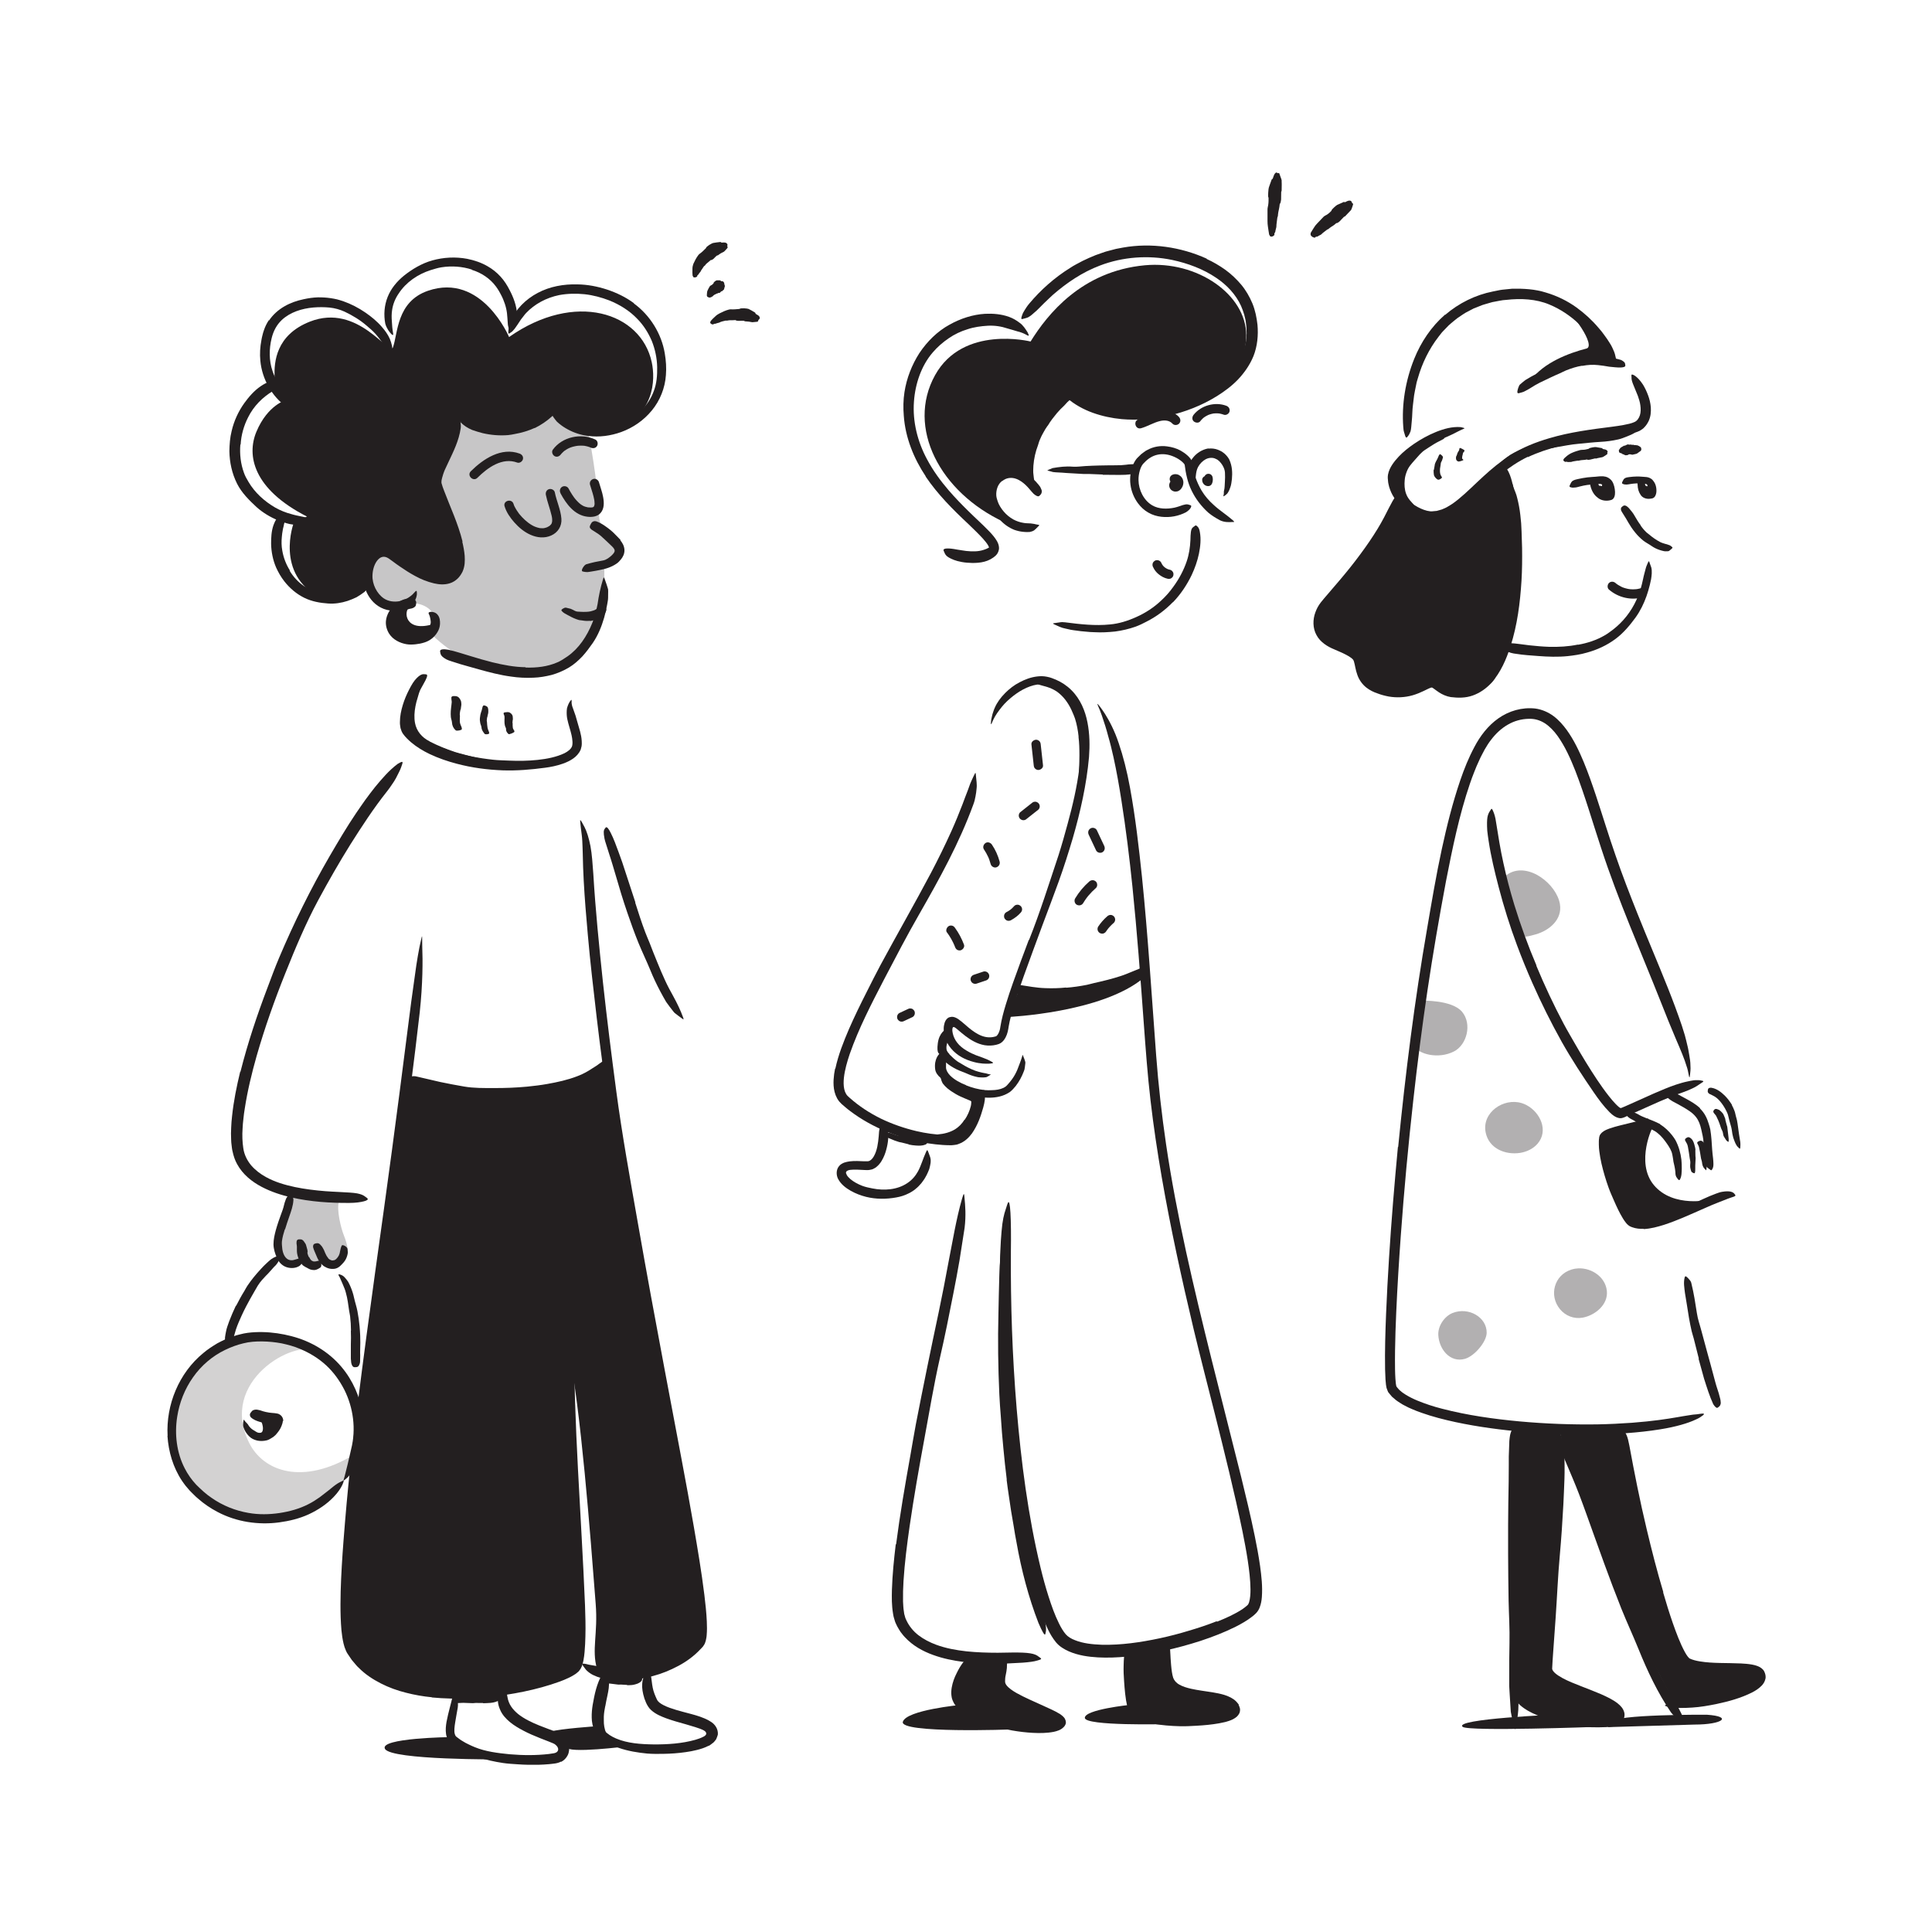 <?xml version="1.0" encoding="UTF-8"?>
<svg id="Layer_37" data-name="Layer 37" xmlns="http://www.w3.org/2000/svg" viewBox="0 0 520 520">
  <defs>
    <style>
      .cls-1, .cls-2, .cls-3, .cls-4 {
        fill: #231f20;
      }

      .cls-2 {
        opacity: .2;
      }

      .cls-3 {
        opacity: .25;
      }

      .cls-4 {
        opacity: .35;
      }
    </style>
  </defs>
  <path class="cls-1" d="M325.24,120.74c.86-.09,1.75,0,2.53,.3,.4,.13,.74,.35,1.1,.52,.33,.25,.7,.48,.97,.78,.43,.42,.77,.87,1.03,1.37,.81,1.78,.85,3.56,.7,5.24-.11,.74-.16,1.5-.43,2.21-.15,.45-.32,.91-.59,1.33l-.2,.31-.27,.26c-.17,.18-.39,.31-.59,.44-.26,.15-.25,.08-.18-.18,.03-.14,.08-.31,.09-.53,.02-.23-.03-.48,.04-.7,.22-.78,.17-1.62,.24-2.41,.06-.81,.06-1.62,.02-2.44-.05-.99-.54-1.93-1.08-2.6-.29-.39-.61-.69-.99-.94-.42-.23-.86-.43-1.33-.46-.57-.06-1.18,.06-1.74,.34-.85,.45-1.62,1.21-2.11,2.13-.38,.72-.51,1.53-.59,2.31-.01,.17-.02,.34-.05,.51-.13,.63-.27,.83-.83,.97-.12,.03-.25,.08-.37,.1-.4,.07-.74-.23-.91-.85-.22-.9-.21-1.89,.05-2.83,.25-.94,.64-1.91,1.33-2.71,.94-1.21,2.41-2.22,4.16-2.52v.06Z"/>
  <path class="cls-1" d="M445.12,302.96c-.28-.12-5.04,9.91,0,15.98,5.27,6.35,15.32,3.91,15.32,3.91,0,0-13.03,7.14-19.24,6.42-6.21-.73-10.73-18.19-9.88-23.09l10.88-4,2.92,.78Z"/>
  <path class="cls-1" d="M407.9,383.83l-.09,72.83s6.16,4.08,10.45,5.36c4.3,1.28,16.12,1.96,17.49,1.16,1.38-.8-1.27-4.86-4.97-6.38-3.7-1.52-13.24-3.76-13.93-7.57s4.85-61.22,2.64-64.7l-11.61-.7Z"/>
  <path class="cls-1" d="M420.71,389.06s15.37,40.31,16.96,44.04c1.58,3.73,13.26,25.77,13.26,25.77,0,0,12.87-1.99,17.96-4.41,5.08-2.42,5.71-3.99,4.55-4.53-1.17-.54-17.61-.18-19.36-2.25-1.75-2.07-13.73-37.46-15.18-47.51-1.45-10.05-1.7-15.64-1.7-15.64l-17.39,1,.91,3.53Z"/>
  <path class="cls-4" d="M403.88,237.23c-.12-.61,1.83-1.89,2.22-2.11,5.38-3.09,12.89,2.87,13.76,8.25,.67,4.13-2.85,7.06-6.47,8.1-1.44,.41-3.89,1.12-5.36,.44-1.42-.65-4.13-14.65-4.14-14.68Z"/>
  <path class="cls-4" d="M382.61,269.33s8.19-.28,10.92,3.01,1.28,8.85-2.16,10.64c-4.23,2.19-9.73,.78-10.89-1.63s2.13-12.02,2.13-12.02Z"/>
  <path class="cls-4" d="M410.83,297.42c-.42-.22-.85-.4-1.3-.53-4.85-1.46-10.71,2.53-9.67,7.87,.84,4.34,5.26,6.16,9.28,5.54,1.78-.28,3.51-1.1,4.69-2.46,3.04-3.51,.73-8.47-2.99-10.41Z"/>
  <path class="cls-4" d="M424.05,341.45c-.38,.06-.76,.15-1.14,.27-4.61,1.47-6.09,6.96-3.03,10.66,1.49,1.8,3.77,2.68,6.08,2.27,3.34-.61,6.96-3.51,6.52-7.27-.46-3.98-4.66-6.5-8.43-5.92Z"/>
  <path class="cls-4" d="M387.12,359.28c-.11-2.45,1.69-5.02,3.83-5.88,4.29-1.72,9.26,1.11,9.19,5.35-.04,2.4-3.26,6.24-5.84,6.98-3.99,1.14-7-2.57-7.18-6.45Z"/>
  <path class="cls-1" d="M376.62,134.1c.12,.14-2.89,7.94-4.87,10.77s-11.53,15.82-13.84,17.22c-2.31,1.4-4.08,5.07-3.28,6.89s6.24,6.49,8.92,6.72c2.69,.23,1.84,1.82,2.26,3.48,.42,1.66,3.62,6.7,7.58,6.98s9.9-1.45,11.61-2.24,2.8,2.53,5.85,2.6,10.42-.51,11.8-4.66c1.39-4.15,6.25-12.69,5.92-20.47s-.35-20.04-.47-22.52c-.12-2.47-.44-10.25-2.9-13.18,0,0-10.38,8.45-11.8,9.56-1.42,1.11-4.59,3.38-8.11,3.62-6.07,.42-8.67-4.77-8.67-4.77Z"/>
  <path class="cls-1" d="M375.64,127.07c.24-.82,.54-1.63,1.03-2.37,.2-.38,.51-.72,.77-1.07,.26-.29,.5-.57,.76-.84,.37-.4,.7-.84,1.09-1.22,1.41-1.32,2.92-2.5,4.55-3.54,.73-.45,1.43-.94,2.21-1.35,.49-.27,1-.54,1.57-.67,.14-.04,.28-.08,.42-.1l.46,.03c.3,.01,.6,.1,.89,.18,.36,.11,.29,.32,.04,.69-.12,.19-.28,.41-.44,.68-.09,.15-.17,.29-.25,.41-.04,.07-.09,.12-.13,.2l-.16,.1c-.75,.43-1.59,.78-2.41,1.29-.82,.5-1.65,1.05-2.51,1.61-1.03,.68-1.83,1.7-2.67,2.64-.46,.51-.93,1.05-1.33,1.57-.36,.47-.66,1.01-.89,1.6-.28,.72-.51,1.5-.56,2.31-.12,1.22-.05,2.51,.37,3.67,.31,.91,.91,1.67,1.51,2.31,.13,.14,.25,.29,.38,.43,.45,.55,.36,.97,.19,1.48-.05,.12-.08,.24-.12,.35-.15,.32-.65,.41-1.45,.19-.46-.28-1.01-.56-1.36-.99-.4-.41-.71-.88-1-1.36-.58-.98-.93-2.07-1.15-3.18-.3-1.65-.27-3.37,.14-5.04h.07Z"/>
  <path class="cls-1" d="M416.93,118.83c1.06-.2,2.11-.39,3.16-.56,1.04-.17,2.1-.36,3.19-.5,.79-.1,1.57-.23,2.35-.29,2.76-.2,5.45-.18,8.1-.63,.59-.09,1.17-.21,1.75-.36,.58-.12,1.16-.27,1.73-.41,.73-.2,1.45-.44,2.2-.64,.76-.14,1.52-.31,2.26-.54,.47-.13,.42-.08,.08,.17-.23,.17-.47,.36-.7,.53-.28,.24-.61,.54-.99,.8-.66,.53-1.44,.74-2.18,1.08-.76,.28-1.51,.62-2.31,.79-1.59,.36-3.21,.58-4.82,.66-1.93,.11-3.9,.33-5.8,.51-1.05,.09-2.08,.24-3.11,.41l-3.15,.55c-1.28,.24-2.56,.49-3.83,.8-1.91,.47-3.81,1.04-5.57,1.85-1.37,.64-2.61,1.43-3.8,2.28-.27,.18-.5,.39-.77,.59-.97,.71-1.32,.89-1.79,.77-.11-.03-.23-.04-.31-.08-.29-.13-.08-.66,.54-1.41,.98-1.03,2.11-1.98,3.36-2.8,1.28-.75,2.65-1.37,4.05-1.89,2.08-.76,4.22-1.29,6.35-1.75v.05Z"/>
  <path class="cls-1" d="M434.21,96.46s-2.75,.97-6.04,0c-3.3-.95-7.79,2.23-7.79,2.23l-8.4,3.67c3.53-4.8,10.31-7.34,15.02-8.55,2.63-.68-3.88-10.13-6.78-11.31,0,0,1.39-.67,3.97,1.47,2.58,2.14,6.76,6.81,7.7,9.16,.13,.32,.16,.57,.13,.77l2.19,2.55Z"/>
  <path class="cls-3" d="M78.64,320.36s-1.01,6.58-2.04,8.74-1.81,7.86-.72,9.44c1.09,1.58,3.89,1.35,5.46,.38,0,0,2.84,2.87,5.87,.77,0,0,1.62,1.94,3.51,.67,1.88-1.27,2.37-1.75,2.78-3.62,.06-.26,.23-1.28-1-4.38-.68-1.72-1.98-6.64-1.27-9.08s-12.58-2.91-12.58-2.91Z"/>
  <path class="cls-1" d="M261.17,446.26s-3.09,6.46-3.5,9.61,3.19,4.82,5.46,6.41c2.27,1.59,9.97,3.03,13.63,3.1,3.67,.08,8.02,1.07,8.87-1.26s-16.63-8.18-16.37-10.89,2.15-7.13,2.15-7.13l-10.23,.15Z"/>
  <path class="cls-1" d="M303.37,445.09s-1.27,12.7,1.65,15.87c2.92,3.17,16.58,3.64,19.86,2.47,3.28-1.17,8.28-.69,7.06-3.51-1.22-2.82-14.58-2.66-16.29-5.37-1.72-2.71-1.5-11.61-1.5-11.61l-10.77,2.15Z"/>
  <path class="cls-1" d="M270.97,398.22c-.33-2.8-.67-5.6-.91-8.41l-.38-4.21-.3-4.22c-.17-2.05-.31-4.1-.41-6.15-.33-7.24-.43-14.48-.24-21.72,.04-3.21,.15-6.44,.22-9.62,.13-4.09,.46-8.19,1.01-12.25,.17-1.26,.16-1.09,.23,0,.06,1.08,.33,3.09,.33,5.44,.16,4.18-.01,8.33-.07,12.5-.06,4.17-.1,8.34-.09,12.53-.06,5.02,.28,10.24,.59,15.36,.15,2.82,.42,5.63,.62,8.44,.3,2.81,.52,5.62,.87,8.42l.64,5.17,.77,5.15c.38,2.6,.88,5.19,1.34,7.78,.51,2.58,1.07,5.15,1.64,7.7,.51,1.96,1.01,3.91,1.51,5.85,.55,1.92,1.11,3.84,1.66,5.77,.24,.85,.51,1.67,.74,2.53,.44,1.59,.68,2.65,.75,3.43,.09,.77,.07,1.24-.04,1.64-.05,.18-.07,.42-.13,.53-.18,.39-.85-.82-1.82-3.07-2.62-6.76-4.59-14.16-5.91-21.7-.28-1.39-.51-2.8-.73-4.2l-.72-4.21c-.4-2.82-.87-5.63-1.21-8.46h.05Z"/>
  <path class="cls-1" d="M290.31,198.3c-.17-1.66-.47-3.3-.96-4.87-.19-.57-.43-1.12-.67-1.67-.4-.98-.89-1.91-1.48-2.77-.58-.87-1.29-1.66-2.09-2.34-.7-.63-1.54-1.06-2.38-1.44-1.12-.44-2.28-.66-3.43-1.04-.35-.13-.25-.6,.16-1,.4-.38,1.15-.77,1.91-.53,2.71,.67,5.23,2.39,6.81,4.69,.95,1.36,1.86,2.8,2.47,4.35,.66,1.7,1.07,3.46,1.34,5.22,.16,1.09,.26,2.18,.32,3.26,.1,1.65,.06,3.3,.01,4.93-.04,1.27-.02,2.52-.11,3.78-.02,.28-.02,.55-.06,.83-.14,1.04-.36,1.35-.89,1.45-.12,.02-.25,.06-.36,.06-.4,0-.6-.46-.58-1.19,.06-2.16,.2-4.42,.21-6.69,0-1.68-.04-3.38-.25-5.04h.05Z"/>
  <path class="cls-1" d="M254.57,277.05s-1.78,.83-2.16,3.75c-.38,2.92,.47,2.79,.47,2.79,0,0-1.57,1.36-1.17,4.25,.26,1.87,2.63,3.08,2.63,3.08l-.87-5.91,.24-5.05,.86-2.91Z"/>
  <path class="cls-1" d="M244.58,307.99c-.64-.16-1.27-.32-1.91-.48-.23-.06-.47-.07-.7-.14-.82-.23-1.62-.55-2.41-.9-.35-.17-.72-.26-1.06-.45-.44-.2-.9-.47-1.21-.9-.1-.13,.03-.23,.25-.31,.23-.08,.5-.15,.75-.12,.41,.11,.87,.12,1.28,.25,.41,.14,.85,.27,1.28,.45,.52,.21,1.1,.28,1.66,.39,.62,.14,1.24,.28,1.87,.4,.39,.08,.78,.15,1.17,.22,.59,.1,1.18,.24,1.78,.29,.46,.06,.93-.05,1.39,.02,.1,.01,.2,0,.3,.03,.38,.06,.47,.28,.52,.57,0,.07,.02,.14,.03,.2,0,.21-.17,.4-.47,.55-.86,.35-1.72,.32-2.59,.26-.65-.03-1.29-.14-1.94-.27v-.04Z"/>
  <path class="cls-1" d="M259.65,301.39c.74-1.08,1.32-2.37,1.64-3.66,.06-.23,.09-.47,.11-.69l.02-.43s0-.09,0-.14c-.04-.05-.07-.09-.13-.13l-.08-.06s-.17-.08-.25-.11l-1.22-.51c-.83-.35-1.69-.72-2.5-1.2-.79-.46-1.56-.97-2.27-1.55-.45-.39-.86-.82-1.22-1.29-.3-.53-.48-1.11-.61-1.68-.08-.36,0-.33,.29-.15,.15,.09,.36,.2,.61,.33,.24,.13,.57,.22,.82,.38,.76,.65,1.56,1.18,2.44,1.66,.92,.46,1.85,.93,2.8,1.41,.43,.21,.89,.38,1.37,.55l.38,.13c.13,.01,.37,.15,.55,.22,.39,.16,.69,.43,.98,.73,.15,.28,.27,.57,.32,.89,.02,.16,.06,.31,.06,.48,0,.15,0,.25,0,.37-.08,1.79-.68,3.31-1.42,4.78-.47,.89-1.03,1.74-1.71,2.5-1.01,1.17-2.33,2.1-3.78,2.67-1.12,.45-2.33,.72-3.54,.71-.27,0-.53,.02-.79-.03-.24-.05-.44-.1-.6-.16-.16-.07-.27-.18-.36-.27-.18-.19-.25-.4-.28-.67-.01-.12-.04-.25-.03-.36,.02-.36,.47-.61,1.1-.77,1.83-.16,3.3-.56,4.65-1.35,.99-.6,1.91-1.51,2.61-2.64l.06,.03Z"/>
  <path class="cls-1" d="M307.89,263.13c-11.25,9.53-36.71,10.6-36.71,10.6l3.12-7.33s6.8,2.25,12.9,1.03c6.1-1.23,20.69-6.54,20.69-6.54v2.24Z"/>
  <path class="cls-1" d="M321.72,108.45c.25-.12,13.7-5.43,13.7-18.23,0-10.92-13.18-20.13-27.29-18.82-16.98,1.58-26.21,13.19-30.75,20.52,0,0-18.16-4.57-25.72,9.08-7.78,14.07,1.32,31.53,18.64,39.54,0,0-4.4-5.69-3.14-9.65,1.26-3.96,7.2-4.44,9.54-1.72,0,0-.03-5.82,1.59-10.08,1.62-4.26,6.29-11.43,9.6-11.96,0,0,5.65,4.95,14.71,5s19.14-3.68,19.14-3.68Z"/>
  <path class="cls-1" d="M69.55,380.91s2.43,4.09,.44,4.94c-1.6,.68,1.6,1.11,3.65-1.35,2.05-2.46-.63-2.32-.63-2.32l-3.46-1.27Z"/>
  <path class="cls-2" d="M95.32,391.5c-13.99,8.47-24.45,4.44-28.24-3.11-8.34-16.64,12.14-27.99,18.15-24.77,0,0-16.26-6.51-25.82-1.03-9.56,5.47-13.32,15.35-13.51,20.67s1.17,11.86,6.99,17.53c5.81,5.67,10.94,8.71,21.46,7.57s14.19-5.97,15.96-7.56c5.01-4.5,5.01-9.3,5.01-9.3Z"/>
  <path class="cls-3" d="M116.36,170.92s5.36,5.57,12,7.54,15.68,4.41,22.1,1.57c3.61-1.6,6.42-4.83,8.48-8.11,3.19-5.1,4.09-14.47,3.6-20.38,0,0,3.28-1.22,3.96-3.45,.37-1.23-1.25-2.95-2.79-4.25-1.53-1.29-2.45-3.15-2.48-5.16-.09-5.53-1.74-16.96-2.94-22.36,0,0-8.87-2.49-10-5.36,0,0-5.22,4.76-11.87,5.04,0,0-9.31,.11-14.12-5.59,0,0,2.59,3.83,.79,6.92-1.79,3.09-5.34,10.62-4.7,12.79,.64,2.17,5.87,17.25,5.59,21.64s-4.66,4.74-7.62,3.65-11.6-5.88-13.56-6.59c-1.97-.71-7.33,4.93-2.53,11.05,4.8,6.13,10.57,2.43,10.57,2.43,0,0,4.49-.07,6,3.45,1.51,3.52-.47,5.16-.47,5.16Z"/>
  <path class="cls-1" d="M162.9,459.2c-.18,.93-.34,1.87-.38,2.8,0,.34-.01,.68,0,1.01-.03,1.19,.17,2.35,.61,3.43,.26,.44,.5,.91,.87,1.27,.23,.23,.41,.52,.69,.71,.26,.21,.51,.44,.74,.71,.14,.17,0,.38-.3,.51-.3,.13-.79,.19-1.22-.02-.39-.16-.7-.46-1.03-.72l-.49-.42c-.17-.14-.24-.36-.36-.53-.47-.72-.7-1.55-.86-2.36-.04-.49-.16-.97-.23-1.45-.04-.48-.13-.97-.12-1.45,.01-1.05,.15-2.08,.34-3.08,.11-.62,.25-1.23,.39-1.83,.21-.92,.47-1.82,.67-2.72,.15-.7,.2-1.4,.3-2.08,.02-.15,.01-.29,.03-.43,.05-.28,.08-.43,.14-.54,.07-.11,.19-.18,.36-.26,.08-.03,.16-.08,.23-.1,.25-.09,.49,.14,.59,.67,.16,1.42-.11,2.74-.38,4.04-.2,.96-.42,1.91-.57,2.86h-.04Z"/>
  <path class="cls-1" d="M130.04,458.37c-.67,0-1.34-.01-2.01-.02-.24,0-.48,.06-.73,.06-.86,0-1.73-.08-2.59-.09-.38-.02-.76,.06-1.14,.05-.49,.01-.97,.02-1.47-.08-.16-.04-.15-.18-.05-.38,.11-.19,.31-.49,.58-.62,.94-.51,1.92-.61,2.93-.57,.6,.02,1.21-.1,1.82-.16,.67-.03,1.34-.07,2.01-.1,.41-.02,.83-.04,1.24-.06,.62-.04,1.25-.07,1.87-.16,.48-.06,.93-.24,1.4-.35,.1-.03,.2-.07,.31-.08,.39-.04,.53,.12,.67,.55,.03,.1,.07,.2,.09,.3,.08,.33-.05,.64-.32,.84-.8,.48-1.68,.75-2.58,.83-.67,.06-1.34,.07-2.02,.1v-.05Z"/>
  <path class="cls-1" d="M168.79,453.5c-.57-.03-1.14-.07-1.71-.1-.21-.01-.41,.04-.62,.02-.73-.07-1.45-.19-2.17-.27-.32-.03-.64-.06-.95-.05-.41,.05-.81-.04-1.21-.31-.12-.08-.1-.33,.01-.63,.11-.29,.31-.72,.54-.86,.8-.38,1.58-.32,2.4-.06,.49,.15,.98,.02,1.48,.03,.54,0,1.09,.01,1.64,.02,.34,0,.67,0,1.01-.02,.51-.04,1.02-.03,1.52-.12,.39-.08,.74-.28,1.11-.42,.08-.03,.16-.08,.24-.1,.32,0,.45,.15,.61,.61l.11,.31c.1,.34,.03,.68-.17,.92-.61,.64-1.36,.81-2.11,.99-.56,.12-1.14,.09-1.71,.12v-.06Z"/>
  <path class="cls-1" d="M110.3,291.02s21.14,5.61,29.92,3.49c8.78-2.11,17.59-1.84,23.19-8.61l9.43,58.74s14.68,74.9,15.46,81.76,4.15,15.06-2.83,18.7c0,0-6.23,4.29-13.82,5.18-2.94,.34-10.14,1.67-10.97-1.16-1.49-5.08,.29-9.35-.35-17.45-1.48-18.98-3.94-51.88-7.41-69.06,0,0,2.07,20.16,2.31,33.14,.24,12.99,.98,46.34,1.16,49.35s-4.8,7.73-8.88,7.64c-4.08-.08-29.88,9-42.87,0-12.99-9-11.52-12.67-11.4-20.01,.12-7.34,8.64-88.65,8.64-88.65l8.42-53.06Z"/>
  <path class="cls-1" d="M115.62,199.56c2.18,1.12,4.48,2.06,6.83,2.84,.86,.27,1.74,.5,2.61,.73,3.07,.86,6.22,1.52,9.4,1.85,1.41,.16,2.84,.2,4.25,.18,.9-.01,1.81-.08,2.71-.14,.9-.04,1.81-.02,2.74,.1,.58,.08,.51,.1,.06,.37-.23,.14-.55,.35-.94,.62-.4,.25-.88,.39-1.42,.51-1.91,.2-3.83,.21-5.73,.08-1.91-.11-3.8-.36-5.68-.75-2.24-.45-4.58-.87-6.83-1.51-2.47-.71-4.89-1.59-7.23-2.66-1.4-.65-2.94-1.39-4.13-2.58-1.84-1.79-2.63-4.44-2.49-6.88,.08-1.91,.49-3.74,1.15-5.48,.12-.39,.33-.74,.52-1.1,.74-1.34,1.15-1.66,1.55-1.79,.1-.03,.2-.08,.28-.08,.26-.01,.15,.62-.2,1.64-.24,.76-.43,1.55-.66,2.29-.25,.75-.44,1.51-.59,2.28-.29,1.53-.39,3.07-.12,4.51,.39,2.14,1.85,3.93,3.93,4.94l-.02,.04Z"/>
  <path class="cls-1" d="M116.83,167.9c-7.83,2.52-8.36-3.37-6.54-4.6,0,0-3.29-.6-4.71,3.45-1.41,4.05,3.48,5.41,3.48,5.41,0,0,2.84,.5,5.28-.86,2.44-1.36,2.49-3.41,2.49-3.41Z"/>
  <path class="cls-1" d="M164.79,116.21c11.57-4.28,11.62-14.1,10.63-18.71-2.89-13.46-20.68-19.23-38.4-6.79,0,0-7.36-17.45-21.85-12.44-8.46,2.93-8.06,11.46-9.4,15.22-.94,2.64-9.32-12.08-22.4-6.91-9.14,3.61-9.57,10.91-9.48,14.62,.12,5.36,3.15,6.46,3.15,6.46,0,0-4.97,1.24-8.03,8.55-2.64,6.31-.96,15.38,13.6,22.82l-3.58,1.8s-5.07,13.61,7.07,20c0,0,11.2-.3,13.45-3.82,0,0,0-5.49,1.88-7.52s5.53,1.15,6.01,1.47,9.16,6.37,13.63,4.54,3.14-8.79,2.02-10.3-6.72-14.14-5.96-16.33c.76-2.19,6.36-11.44,6.63-15.53,0,0,5.17,3.73,13.45,2.55,8.28-1.18,11.08-4.92,11.08-4.92,0,0,3.21,4.64,8.1,5.19,4.89,.55,8.39,.06,8.39,.06Z"/>
  <path class="cls-1" d="M420.07,461.43c-.7,0-29.12,1.22-26.37,3.36,1.64,1.27,35.93,0,35.93,0l-9.56-3.36Z"/>
  <path class="cls-1" d="M433.54,463.51c-.31,.81-.8,1.35-.8,1.35l23.34-.69c7.62,0,10.35-2.18,3.32-2.65,0,0-25.03-.16-25.86,1.99Z"/>
  <path class="cls-1" d="M408.45,415.49c0,4.15,.01,8.3,.06,12.45,.02,1.52,.11,3.03,.12,4.54l.05,16.04c0,1.19,.01,2.38,.04,3.57l.04,1.78c0,.59-.01,1.19-.02,1.78-.01,1.52-.01,3.03-.09,4.56-.1,1.52-.37,3.04-.62,4.54-.17,.94-.27,.8-.48-.01-.2-.82-.61-2.28-.92-4.02-.12-1.53-.17-3.06-.29-4.6-.04-.77-.1-1.53-.13-2.3v-2.31c-.01-3.08,0-6.18,.07-9.29,.09-3.72-.16-7.59-.24-11.4-.07-4.19-.11-8.38-.13-12.57,0-2.58,0-5.16,0-7.74,0-3.91,.09-7.83,.15-11.72,.01-1.51,.02-3.01,.03-4.5v-2.24s.08-2.25,.08-2.25c.03-.66,.03-1.31,.07-1.98,.05-.62,.13-1.13,.2-1.56,.09-.43,.21-.76,.32-1.04,.11-.27,.23-.49,.36-.66,.15-.17,.31-.29,.46-.4,.14-.1,.27-.24,.37-.29,.27-.19,.79,.9,.82,2.67-.13,5.25-.22,10.8-.28,16.41-.02,4.16-.05,8.35,0,12.53h-.06Z"/>
  <path class="cls-1" d="M423.24,455.24c-1.42-.64-2.85-1.28-4.29-2.07-.72-.41-1.44-.85-2.13-1.54-.34-.34-.68-.75-.94-1.3-.14-.25-.2-.61-.27-.92-.01-.26,0-.49,0-.73,.15-3.17,.36-6.16,.55-9.24l.36-6.7,1.48-23.58c.19-3.49,.3-7,.36-10.46,.02-2.23,.07-4.45,.12-6.68,.04-1.11,.04-2.23,.14-3.34l.15-1.67c.06-.56,.22-1.11,.34-1.67,.37-1.39,.23-1.2,.61-.03,.44,1.17,1.4,3.35,1.35,5.93,.02,1.14,.04,2.29,.04,3.43,.01,1.14,0,2.28-.04,3.43-.09,2.28-.17,4.56-.29,6.84-.24,4.56-.55,9.13-.96,13.7-.5,5.47-.73,11.19-1.12,16.79l-.66,9.24-.16,2.31-.12,2.17c.03,.36,.41,.87,.94,1.3,.52,.44,1.16,.81,1.8,1.18,1.61,.89,3.38,1.55,5.14,2.25,1.76,.69,3.55,1.37,5.32,2.13,1.52,.69,3.06,1.37,4.48,2.49,.68,.56,1.42,1.26,1.72,2.36,.16,.54,.09,1.14-.08,1.66-.09,.25-.22,.47-.34,.7-.06,.12-.14,.19-.21,.3-.09,.13-.2,.24-.29,.37-.29,.33-.74,.5-1.15,.6-.35,.09-.67,.14-1,.19-.65,.09-1.29,.15-1.92,.18-1.27,.06-2.53,.06-3.79,.03-4.54-.18-8.97-1.07-13.22-2.67-.93-.36-1.85-.71-2.75-1.16-1.69-.82-2.68-1.57-3.33-2.17-.65-.59-.9-1.1-1.01-1.62-.05-.24-.15-.5-.15-.67,.01-.59,1.5-.14,3.8,.94,3.42,1.61,7.08,2.87,10.91,3.6,.95,.19,1.92,.33,2.89,.46,.48,.06,.97,.11,1.46,.16,.48,.08,.97,.15,1.45,.21,1.92,.27,3.98,.26,5.71,.01,.18-.03,.36-.07,.3-.06,0,0,0,0,0,0,0,.03-.02,.03-.03,.05-.02,.02,.05-.06,.08-.09,.03-.07,.06-.13,.11-.19,.04-.1,.06-.15,.06-.18,.03-.06-.1-.39-.47-.75-.71-.74-1.94-1.44-3.14-2.05-2.45-1.24-5.14-2.26-7.81-3.42v-.05Z"/>
  <path class="cls-1" d="M433.11,417.4c1.46,4.01,2.89,8.03,4.45,11.99,.55,1.45,1.19,2.87,1.77,4.31,2.01,5.09,4.11,10.15,6.49,15.07,1,2.21,2.26,4.31,3.37,6.44,1.52,2.69,3.21,5.28,4.31,8.25,.35,.92,.21,.86-.48,.33-.42-.31-.93-.68-1.47-1.09-.59-.47-1.2-1.07-1.78-1.77-3.61-5.32-6.36-11.13-8.77-17.1-1.45-3.57-3.13-7.19-4.6-10.84-1.6-4.01-3.12-8.05-4.6-12.1-.9-2.49-1.8-4.99-2.7-7.48-1.36-3.77-2.69-7.58-4.11-11.3-1.11-2.89-2.32-5.67-3.51-8.49-.26-.62-.54-1.22-.76-1.86-.42-1.18-.68-1.97-.77-2.56-.06-.6-.03-.98,.08-1.31,.05-.15,.07-.34,.13-.44,.09-.17,.29-.03,.61,.33,.32,.37,.79,.95,1.2,1.78,1.37,2.41,2.4,5.03,3.53,7.65,1.09,2.64,2.14,5.34,3.17,8.04,1.51,4.03,3.02,8.07,4.53,12.1l-.06,.03Z"/>
  <path class="cls-1" d="M447.63,428.58c.8,2.78,1.66,5.54,2.6,8.26,.95,2.69,1.96,5.44,3.26,7.82,.45,.83,1.09,1.74,1.41,1.78,.75,.35,1.68,.57,2.65,.73,3.46,.57,7.22,.37,11.04,.55,.96,.05,1.94,.12,2.96,.3,.51,.09,1.04,.22,1.59,.44,.6,.23,1.31,.7,1.66,1.32,.33,.65,.54,1.39,.36,2.11-.09,.36-.2,.69-.41,1.03-.17,.31-.37,.51-.56,.74-.8,.83-1.67,1.37-2.56,1.84-3.16,1.59-6.46,2.46-9.75,3.16-2.11,.42-4.25,.8-6.4,.93-1.08,.08-2.15,.11-3.23,.11l-1.61-.03c-.54-.05-1.07-.12-1.61-.25-1.33-.43-1.14-.33-.02-.8,1.12-.55,3.13-1.19,5.49-1.5,2.09-.32,4.18-.62,6.24-1.02,2.06-.41,4.09-.93,6.03-1.59,1.91-.65,3.89-1.51,5.13-2.53,.13-.13,.27-.25,.35-.35,.11-.15,.07-.06,.11-.13,.04-.07,.05-.16,.02-.26-.02-.04-.05-.09-.09-.12-.02-.02-.03-.03-.08-.06-.06-.04-.15-.07-.24-.11-.36-.14-.81-.25-1.3-.33-2.36-.38-5.08-.28-7.77-.31-1.36-.01-2.73-.04-4.13-.16-1.4-.13-2.82-.32-4.27-.85-.2-.08-.4-.14-.59-.24-.21-.12-.36-.14-.63-.34-.23-.17-.51-.36-.66-.53l-.46-.52c-.28-.35-.48-.69-.72-1.03l-.58-1.03c-.71-1.37-1.3-2.75-1.86-4.14-1.1-2.78-2.03-5.59-2.91-8.41-1.08-3.47-2.06-6.97-2.99-10.48-1.41-5.31-2.63-10.69-3.8-16.01-.89-4.14-1.85-8.19-2.54-12.36-.15-.92-.32-1.81-.43-2.75-.28-3.48,.04-4.64,.62-5.39,.12-.17,.22-.39,.3-.49,.15-.17,.28,.11,.55,.71,.28,.61,.51,1.55,.74,2.77,1.33,7.24,2.84,14.9,4.67,22.54,1.35,5.67,2.8,11.35,4.48,16.95l-.06,.03Z"/>
  <path class="cls-1" d="M442.38,330.74c-.98,.03-2.03-.04-3.09-.43-.24-.09-.58-.21-.92-.46-.35-.25-.54-.49-.71-.69-.34-.42-.6-.81-.85-1.21-.96-1.58-1.69-3.16-2.39-4.77-.51-1.17-1.04-2.33-1.47-3.53-.76-2.12-1.4-4.27-1.91-6.47-.25-1.1-.45-2.22-.59-3.36-.07-.57-.11-1.15-.12-1.74,0-.3-.02-.59,0-.89,.01-.33,.02-.55,.09-.98,0-.04,.02-.08,0-.12,.04-.18,.11-.35,.16-.52,.09-.16,.18-.32,.31-.45,.11-.14,.24-.28,.39-.39,.13-.11,.25-.19,.38-.28,.51-.32,1-.51,1.49-.69,.97-.35,1.92-.6,2.86-.84,1.2-.3,2.41-.59,3.62-.89,1.19-.3,2.31-.6,3.43-.84,.64-.21,.73-.21,.43,.56-.29,.76-1.3,2.14-2.77,2.54-1.66,.54-3.27,.99-4.84,1.36-.77,.2-1.53,.4-2.18,.65-.33,.12-.6,.26-.78,.35-.11,.06-.05,.02-.09,.04,0,.01-.04,.01-.03,.04-.01-.07-.06,.19-.08,.35-.02,.18-.06,.36-.06,.56-.04,.38-.01,.79,0,1.2,.04,.82,.14,1.67,.27,2.51,.45,2.94,1.58,5.91,2.71,8.78,.62,1.58,1.3,3.14,2.06,4.64,.38,.75,.78,1.49,1.22,2.16,.22,.34,.45,.65,.67,.89,.1,.09,.13,.14,.25,.19,.14,.05,.3,.14,.47,.17,1.72,.47,3.84,.04,5.8-.5,3.02-.89,6-2.13,8.92-3.42,2.28-1,4.46-2.13,6.85-3,.53-.19,1.05-.39,1.62-.48,2.14-.36,2.97,.06,3.34,.56,.09,.12,.2,.24,.24,.34,.1,.36-.68,.44-1.96,.93-1.89,.76-3.91,1.49-5.97,2.43-2.06,.9-4.17,1.85-6.33,2.76-1.61,.67-3.26,1.31-4.97,1.87-1.72,.53-3.49,1.03-5.48,1.14v-.06Z"/>
  <path class="cls-1" d="M446.79,302.59c1.34,.85,2.37,1.84,3.28,3,.32,.42,.64,.85,.9,1.31,.87,1.66,1.37,3.45,1.58,5.23,.08,.79,.1,1.59,.1,2.37-.04,.99,.01,2.03-.48,2.95-.14,.29-.34,.2-.58-.1-.12-.15-.27-.35-.41-.58-.11-.22-.2-.47-.22-.73-.02-.92-.18-1.81-.39-2.68-.05-.22-.09-.43-.15-.65l-.09-.66c-.08-.44-.13-.88-.23-1.32-.2-1.07-.84-2.04-1.45-2.93-.69-.98-1.43-1.96-2.39-2.73-.54-.49-1.2-.83-1.93-1.19-1.1-.53-2.24-1.03-3.4-1.63-.45-.22-.93-.54-1.28-.73-.39-.21-.8-.38-1.29-.76-.21-.17-.45-.37-.6-.66-.3-.54-.22-.92-.16-1.13,.08-.23,.22-.34,.41-.43,.09-.04,.18-.09,.26-.11,.29-.08,.52,.3,.79,.62,.22,.21,.3,.19,.6,.31,.3,.1,.74,.26,1.17,.51,.5,.29,.7,.41,1.06,.57,.34,.16,.72,.31,1.12,.47,1.18,.48,2.42,.9,3.8,1.63l-.03,.05Z"/>
  <path class="cls-1" d="M456.3,309.58c.01,.53,.02,1.06,.03,1.58,0,.19,.05,.37,.05,.56-.02,.67-.07,1.34-.1,2,0,.3,0,.58,0,.87,0,.37,.01,.74-.12,1.11-.04,.12-.23,.1-.44,0-.21-.09-.46-.26-.53-.47-.1-.36-.23-.71-.27-1.07-.02-.36-.01-.72,.03-1.09,.05-.44-.1-.88-.16-1.32-.07-.48-.14-.97-.21-1.46-.05-.3-.1-.6-.15-.9-.08-.45-.14-.92-.3-1.35-.12-.34-.36-.62-.5-.94-.03-.07-.08-.13-.11-.21-.02-.3,.09-.44,.39-.62l.21-.12c.23-.12,.49-.09,.74,.06,.71,.44,.95,1.12,1.16,1.79,.14,.51,.29,1.02,.32,1.55h-.04Z"/>
  <path class="cls-1" d="M459.23,309.9c.02,.43,.04,.85,.05,1.27,0,.15,.06,.3,.07,.45,.03,.54-.08,1.11-.06,1.65,0,.24,.04,.48,.05,.71,0,.31-.03,.62-.08,.93-.02,.1-.03,.09-.1,.02-.06-.07-.23-.19-.36-.34-.51-.53-.63-1.12-.7-1.73-.03-.37-.21-.72-.27-1.09-.06-.41-.13-.82-.2-1.23-.04-.25-.08-.51-.13-.75-.07-.38-.15-.76-.24-1.13-.08-.29-.25-.54-.37-.81-.03-.06-.07-.11-.09-.18,0-.25,.12-.36,.43-.51l.21-.09c.23-.09,.48-.06,.69,.07,.33,.19,.45,.44,.63,.68,.14,.25,.32,.5,.35,.78,.08,.42,.11,.84,.16,1.27h-.04Z"/>
  <path class="cls-1" d="M457.54,298.34c.57,.56,1.1,1.24,1.48,1.95,.39,.71,.67,1.44,.88,2.16,.15,.53,.34,1.03,.43,1.55,.3,1.83,.38,3.58,.5,5.37,.05,.79,.15,1.58,.24,2.35,.06,.5,.09,1,.1,1.51,0,.5-.01,1.01-.35,1.52-.2,.32-.25,.28-.58,.03-.16-.13-.46-.3-.68-.51-.11-.11-.25-.22-.33-.34-.07-.12-.13-.25-.16-.39-.1-.49-.22-.98-.3-1.47l-.12-1.48c-.07-.99-.12-1.98-.14-2.99-.02-1.21-.36-2.44-.6-3.57-.28-1.25-.68-2.43-1.42-3.36-.45-.58-1.02-1.11-1.68-1.56-.99-.7-2.11-1.33-3.25-1.95-.89-.48-1.86-.9-2.66-1.67-.17-.17-.36-.32-.52-.52-.58-.74-.53-1.13-.19-1.51,.08-.09,.15-.18,.24-.25,.29-.22,.74-.1,1.15,.2,.61,.47,1.31,.76,2.02,1.13,.69,.39,1.47,.79,2.28,1.23,1.2,.66,2.52,1.39,3.72,2.52l-.04,.05Z"/>
  <path class="cls-1" d="M464.35,301.3c.14,.5,.27,1,.39,1.49,.05,.18,.14,.34,.16,.53,.08,.65,.15,1.31,.23,1.96,.03,.29,.07,.56,.1,.85,.05,.36,.08,.72,.04,1.09-.01,.12-.09,.12-.21,.05-.12-.07-.33-.2-.45-.38-.21-.32-.41-.63-.6-.94-.18-.31-.22-.66-.28-1.01-.05-.43-.31-.8-.47-1.2-.15-.45-.31-.9-.46-1.35-.1-.28-.2-.55-.32-.82-.18-.41-.37-.81-.57-1.21-.17-.3-.44-.53-.63-.8-.03-.07-.07-.13-.1-.2-.11-.26,0-.44,.19-.65l.12-.13c.07-.06,.15-.09,.26-.1,.11-.01,.28-.03,.39,.03,.18,.07,.38,.14,.56,.22,.15,.1,.29,.21,.42,.33,.26,.24,.5,.5,.7,.79,.23,.46,.41,.96,.59,1.44l-.04,.02Z"/>
  <path class="cls-1" d="M466.13,297.44c.26,.46,.47,.94,.67,1.45,.05,.14,.09,.23,.16,.46l.09,.38,.17,.72c.08,.35,.21,.68,.28,1.03,.25,1.23,.35,2.49,.55,3.72,.09,.55,.17,1.09,.26,1.64,.15,.69,.15,1.42,.07,2.15-.03,.23-.13,.21-.31,.04-.17-.16-.5-.45-.71-.81-.39-.64-.59-1.3-.84-1.97-.2-.68-.31-1.38-.4-2.09-.11-.85-.45-1.68-.65-2.53l-.34-1.39c-.08-.38-.27-.77-.47-1.19-.25-.5-.52-1.01-.84-1.48-.48-.71-1.02-1.41-1.67-1.97-.51-.43-1.1-.73-1.68-1.01-.13-.06-.26-.1-.39-.17-.42-.31-.5-.53-.42-.96,.02-.1,.03-.2,.05-.29,.08-.3,.41-.44,.9-.4,1.4,.21,2.59,1.12,3.61,2.11,.75,.75,1.39,1.61,1.95,2.51l-.04,.03Z"/>
  <path class="cls-1" d="M433.07,158.7c2.53,2.18,6.09,3,9.3,2,.62-.19,1.09-.88,.87-1.54s-.87-1.08-1.54-.87c-.32,.1-.64,.18-.97,.24-.08,.02-.16,.03-.25,.04,.14-.02,.04,0-.04,0-.17,.02-.33,.03-.5,.04-.33,.02-.67,.01-1-.01-.17-.01-.33-.03-.5-.05,.14,.02,.04,0-.04-.01-.1-.02-.2-.04-.31-.06-.33-.07-.65-.15-.97-.26-.4-.13-.45-.15-.74-.3s-.59-.31-.87-.49c-.14-.09-.28-.18-.41-.28-.17-.12,.12,.1-.04-.03-.08-.07-.16-.13-.24-.2-.51-.44-1.27-.5-1.77,0-.45,.45-.51,1.33,0,1.77h0Z"/>
  <path class="cls-1" d="M258.62,458.87s-14.7,1.38-15.62,4.56,29.36,2.05,29.36,2.05c0,0-12.24-4.57-13.26-5.58-1.02-1.02-.48-1.02-.48-1.02Z"/>
  <path class="cls-1" d="M304.11,458.87s-12.13,1.24-12.13,3.49,21.88,1.69,21.88,1.69c0,0-8.39-2.39-8.85-3.11s-.9-2.08-.9-2.08Z"/>
  <path class="cls-1" d="M270.54,463.12c3.4,.79,6.95,1.29,10.4,1.19,.63-.02,1.24-.1,1.84-.19,.28-.07,.59-.11,.85-.19,.13-.04,.28-.07,.4-.12l.17-.06,.07-.02c.12-.05,.3-.14,.3-.31-.03-.17-.1-.24-.36-.43-.84-.57-1.89-1.07-2.92-1.54-2.09-.94-4.25-1.82-6.37-2.84-1.87-.94-3.82-1.8-5.42-3.47-.49-.55-.94-1.3-1.05-2.14-.1-.81,.04-1.54,.23-2.22,.19-.68,.46-1.32,.76-1.94,.29-.62,.76-1.15,1.17-1.68,.57-.64,.58-.47,.48,.26-.04,.37-.09,.89-.09,1.52-.04,.6-.18,1.25-.31,1.92-.14,.58-.17,1.17-.17,1.63,0,.47,.1,.68,.37,1.08,.55,.75,1.62,1.48,2.7,2.1,2.21,1.25,4.69,2.27,7.15,3.41,1.48,.71,3.01,1.29,4.58,2.27,.47,.34,1.1,.79,1.35,1.37,.14,.28,.22,.59,.22,.91,0,.16-.06,.31-.1,.47l-.22,.42c-.37,.51-.94,.93-1.57,1.19-.24,.1-.46,.18-.69,.24-.23,.07-.45,.13-.67,.17-1.94,.38-3.81,.37-5.67,.28-1.86-.1-3.7-.32-5.52-.64-2.23-.42-4.47-.87-6.64-1.58-1.65-.53-3.28-1.17-4.82-2.03-1.54-.86-3.05-1.92-4.11-3.53-.37-.63-.73-1.4-.79-2.17-.11-.77-.05-1.5,.06-2.21,.24-1.41,.72-2.71,1.34-3.91,.26-.53,.52-1.05,.83-1.55,.57-.93,.99-1.5,1.38-1.84,.42-.31,.77-.42,1.11-.48,.15-.03,.31-.1,.42-.11,.19-.02,.23,.19,.22,.66,0,.46-.11,1.13-.46,1.81-.96,2.06-1.81,4.25-2.18,6.13-.06,.46-.1,.91-.04,1.25,.02,.09,.02,.18,.04,.26,.03,.07,.06,.15,.08,.22,.01,.14,.17,.33,.23,.5,.41,.69,1.16,1.38,2.02,1.98,2.6,1.86,6.05,3,9.42,3.93v.06Z"/>
  <path class="cls-1" d="M333.36,458.9l.07,.1c.1,.16,.14,.34,.2,.51,.06,.17,.12,.34,.13,.53,.02,.38-.05,.77-.19,1.09-.15,.32-.37,.61-.63,.87-.29,.26-.62,.49-1.01,.7-.38,.21-.81,.37-1.24,.51l-.62,.19-.42,.11c-.52,.13-1.03,.23-1.53,.32-2.02,.36-4.02,.54-6.01,.65-1.46,.08-2.92,.17-4.39,.14-2.58-.06-5.16-.27-7.74-.73-1.29-.25-2.58-.57-3.85-1.17-.63-.32-1.26-.66-1.81-1.3-.13-.18-.27-.37-.38-.55l-.22-.52c-.17-.35-.21-.67-.31-1.01-.53-2.32-.7-4.59-.86-6.84-.11-1.44-.17-2.89-.12-4.34,.04-1.44,.07-2.9,.56-4.32,.54-.86,.32-.75,.71,.03,.22,.39,.41,.93,.69,1.58,.22,.65,.33,1.39,.38,2.21,.2,2.87,.13,5.76,.43,8.55,.07,.69,.15,1.39,.28,2.04,.1,.64,.31,1.31,.46,1.61,0,.08,.18,.28,.39,.44,.21,.17,.47,.32,.74,.47,.55,.29,1.18,.53,1.84,.73,3.19,.98,6.9,.91,10.4,.76,1.94-.09,3.89-.26,5.8-.53,.96-.14,1.91-.3,2.83-.52,.44-.1,.96-.24,1.32-.35,.24-.07,.43-.13,.65-.22,.17-.08,.36-.18,.47-.34,.13-.18-.02-.37-.13-.52-.26-.3-.53-.47-1.01-.65-.67-.25-1.41-.44-2.17-.6-1.75-.36-3.6-.59-5.45-.93-1.84-.36-3.74-.76-5.52-1.76-1.37-.75-2.65-2.04-3.08-3.73-.38-1.53-.48-2.96-.51-4.43-.01-.64,0-1.27,.07-1.92,.1-1.21,.4-1.98,.65-2.52,.24-.53,.55-.8,.88-.96,.15-.08,.29-.18,.4-.21,.31-.07,.39,.86,.46,2.48,.06,.61,.05,1.21,.1,1.82,.05,.61,.09,1.22,.14,1.83,.11,1.19,.26,2.49,.57,3.41,.25,.67,.8,1.35,1.67,1.82,.86,.5,1.98,.84,3.17,1.11,1.78,.4,3.72,.62,5.74,.95,1.01,.17,2.06,.36,3.15,.69,.27,.08,.55,.19,.83,.29,.4,.2,.86,.36,1.25,.62,.85,.45,1.41,1.11,1.87,1.77l-.07,.03Z"/>
  <path class="cls-1" d="M121.29,467.54s-19.33,.23-17.67,3.18c1.72,3.04,31.23,2.82,31.23,2.82,0,0-10.77-2.05-11.79-3.86s-1.77-2.14-1.77-2.14Z"/>
  <path class="cls-1" d="M160.4,464.63s-9.34,.63-12.18,1.41c-2.84,.78,3.76,2.3,4.14,4.18s16.51-.21,16.51-.21c0,0-6.57-2.33-7.4-3.58s-1.07-1.81-1.07-1.81Z"/>
  <path class="cls-1" d="M151,474.14c-.64,.35-1.48,.5-1.85,.53-.47,.05-.94,.13-1.41,.16-.93,.09-1.86,.13-2.79,.16-1.85,.04-3.69,.01-5.52-.12-1.34-.09-2.68-.16-4-.35-2.34-.35-4.66-.86-6.93-1.6-2.26-.75-4.49-1.72-6.45-3.18l-.65-.49c-.23-.22-.47-.47-.67-.73-.15-.29-.34-.57-.44-.87-.08-.3-.2-.6-.23-.89-.18-1.18-.05-2.28,.12-3.31,.5-2.66,1.28-5.1,1.79-7.52,.14-.77,.17-.73,.55-.05,.42,.66,.91,2.15,.69,3.7-.22,1.36-.5,2.66-.68,3.91-.2,1.22-.36,2.46-.12,3.22,.03,.22,.14,.32,.19,.48,.05,.06,.11,.1,.15,.16,.03,.03,.03,.06,.08,.1l.18,.13c.48,.35,.93,.73,1.48,1.03,.26,.16,.52,.33,.79,.47l.84,.42c.55,.3,1.15,.52,1.74,.78,2.85,1.16,6.14,1.57,9.31,1.88,3.51,.3,7.08,.33,10.56-.07l.8-.12c.25-.04,.57-.07,.72-.12,.36-.09,.66-.26,.81-.49,.33-.43,.2-1.08-.42-1.64-.1-.11-.25-.19-.37-.3-.1-.06-.24-.14-.41-.21l-1.1-.45-2.36-.92c-1.59-.63-3.17-1.3-4.7-2.12-1.19-.64-2.36-1.32-3.45-2.22-1.07-.89-2.11-1.99-2.68-3.41-.27-.61-.46-1.26-.54-1.93-.07-.62-.05-1.15,.06-1.57,.08-.42,.21-.74,.34-1,.23-.52,.58-.73,.92-.88,.16-.07,.31-.16,.44-.18,.42-.08,.55,.91,.79,2.21,.31,1.94,1.33,3.3,2.87,4.59,1.57,1.25,3.59,2.24,5.73,3.1,.8,.32,1.61,.63,2.45,.94,.86,.33,1.67,.57,2.71,1.11,.23,.11,.68,.39,.89,.57,.26,.2,.51,.44,.76,.7,.48,.54,.9,1.23,1.1,2.07,.2,.83,.11,1.8-.29,2.6-.4,.81-1.05,1.41-1.74,1.78l-.04-.06Z"/>
  <path class="cls-1" d="M190.69,469.89c-1.12,.57-2.1,.86-3.13,1.12-1.01,.26-2.02,.44-3.02,.58-2,.29-4,.43-5.99,.46-1.46,.02-2.91,.04-4.36-.08-2.56-.25-5.11-.66-7.59-1.51-1.24-.43-2.45-.95-3.59-1.67-1.13-.71-2.21-1.66-2.9-2.92-.62-1.13-.83-2.41-.85-3.57-.03-1.18,.08-2.32,.26-3.43,.5-2.84,1.07-5.67,2.52-8.18,.49-.77,.41-.67,.48,.12,.12,.81,.34,2.31,.04,3.88-.64,2.74-1.1,5.56-1.06,8.06,.04,.62,.11,1.18,.32,1.66l.15,.37,.22,.35c.12,.25,.34,.45,.51,.68,.77,.89,1.91,1.59,3.15,2.12,3,1.28,6.61,1.54,10.04,1.58,3.79,.03,7.68-.23,11.26-1.24,.72-.21,1.44-.46,2.05-.77,.26-.12,.36-.19,.54-.32,.15-.12,.3-.28,.33-.48,.09-.43-.28-.75-.64-.95-.06-.03-.1-.06-.18-.1l-.28-.13c-.18-.09-.39-.16-.58-.24-.4-.15-.81-.29-1.24-.42-.84-.27-1.71-.52-2.58-.77-1.75-.49-3.53-.97-5.3-1.62-1.36-.52-2.76-1.07-4.01-2.19-.62-.53-1.15-1.45-1.41-2.08-.31-.69-.55-1.42-.72-2.16-.15-.66-.27-1.31-.3-2-.04-2.56,.71-3.28,1.37-3.61,.16-.07,.33-.18,.47-.21,.23-.04,.37,.19,.47,.61,.11,.43,.22,1.06,.29,1.8,.13,1.11,.31,2.19,.71,3.22,.2,.51,.4,1.02,.64,1.51,.14,.3,.2,.35,.3,.49,.1,.12,.24,.25,.39,.39,.65,.53,1.68,1.02,2.78,1.42,1.11,.4,2.32,.75,3.56,1.08,1.49,.41,3.04,.76,4.65,1.32,.4,.14,.81,.3,1.23,.48,.21,.09,.42,.18,.64,.3,.12,.06,.19,.08,.35,.18l.48,.29c1.35,.76,2.16,2.12,2.05,3.53-.09,.32-.18,.64-.32,.94-.07,.15-.11,.31-.2,.44l-.32,.39c-.11,.13-.2,.27-.34,.38l-.43,.33c-.28,.21-.57,.46-.88,.59l-.04-.06Z"/>
  <path class="cls-1" d="M158.84,167.09c-.38,.02-.75,.05-1.13,.03-.38-.04-.75-.06-1.11-.14-.26-.05-.53-.02-.79-.1-.91-.27-1.75-.64-2.52-1.08-.36-.16-.68-.37-1.02-.55-.44-.21-.84-.51-1.15-.9-.09-.13,.07-.33,.33-.5,.26-.17,.63-.35,.88-.3,.43,.14,.87,.18,1.27,.31,.38,.15,.75,.35,1.13,.55,.46,.26,1,.21,1.5,.25,.56,.04,1.12,.04,1.69,.01,.35,0,.7-.07,1.05-.13,.52-.14,1.07-.27,1.51-.58,.36-.21,.6-.58,.85-.88,.05-.07,.08-.15,.14-.21,.23-.2,.42-.1,.92,.21l.33,.21c.36,.24,.54,.6,.46,1.02-.16,.55-.49,.98-.85,1.36-.36,.39-.81,.67-1.28,.87-.7,.33-1.46,.48-2.21,.62v-.06Z"/>
  <path class="cls-1" d="M141.47,179.67c2.95,.1,5.91-.24,8.55-1.4,.5-.18,.93-.49,1.39-.73,.45-.27,.86-.59,1.31-.86,3.05-2.11,5.25-5.42,6.71-9.05,.64-1.62,1.08-3.34,1.41-5.05,.32-2.22,.77-4.42,1.46-6.65,.21-.7,.28-.6,.49,.02,.14,.4,.3,.84,.46,1.3,.1,.27,.19,.57,.28,.88,.05,.16,.07,.32,.14,.49,0,.16,.01,.33,.02,.5,.01,.6-.02,1.21-.02,1.81,0,.61-.17,1.2-.25,1.79-.21,1.19-.48,2.38-.82,3.56-.68,2.34-1.62,4.68-3.04,6.76-.86,1.24-1.77,2.47-2.81,3.62-1.07,1.12-2.25,2.18-3.58,2.98-1.47,.88-3.04,1.55-4.66,2.01-1.63,.41-3.28,.7-4.93,.75-2.03,.09-4.05,0-6.02-.3-3-.4-5.92-1.17-8.78-1.97-1.11-.31-2.21-.62-3.31-.93-1.1-.3-2.19-.62-3.27-.99-.48-.16-.96-.29-1.43-.47-.88-.32-1.38-.74-1.72-1.03-.33-.32-.47-.62-.53-.99-.02-.17-.08-.34-.07-.49,.02-.49,.89-.58,2.25-.35,1.97,.44,3.89,1.1,5.86,1.68,1.96,.62,3.94,1.17,5.94,1.69,2.96,.72,5.97,1.3,8.95,1.33v.07Z"/>
  <path class="cls-1" d="M166.95,145.41c.46,.56,1.05,1.41,1.12,2.54,.06,1.13-.45,2.01-.93,2.59-.36,.44-.73,.85-1.13,1.12-1.44,1.01-3.06,1.48-4.59,1.76-.68,.14-1.35,.27-2.02,.37-.43,.07-.85,.15-1.27,.19-.43,.01-.87-.06-1.3-.16-.27-.07-.27-.36-.09-.75,.18-.37,.53-.93,.97-1.17,.81-.24,1.6-.45,2.37-.62,.78-.14,1.53-.28,2.29-.44,.92-.19,1.66-.81,2.3-1.39,.33-.3,.59-.64,.7-.91,.09-.27,.11-.43-.06-.76-.21-.4-.72-.87-1.26-1.37-.8-.73-1.56-1.51-2.38-2.21-.64-.54-1.38-.94-2.06-1.4-.15-.1-.32-.18-.46-.3-.52-.44-.51-.77-.19-1.36,.08-.14,.14-.28,.23-.4,.28-.42,.78-.57,1.31-.42,1.49,.54,2.73,1.48,3.95,2.46,.46,.36,.85,.8,1.26,1.2,.41,.43,.79,.78,1.32,1.36l-.05,.05Z"/>
  <path class="cls-1" d="M124.43,145.82c.29,1.22,.53,2.46,.64,3.78,.07,1.32,.1,2.75-.59,4.29-.35,.67-.74,1.3-1.33,1.86-.58,.55-1.3,1-2.05,1.23-1.52,.49-2.97,.32-4.26,.04-1.88-.45-3.59-1.14-5.16-2.02-1.4-.76-2.72-1.6-4-2.49-.66-.43-1.27-.9-1.9-1.36l-.94-.68c-.28-.18-.5-.35-.75-.44-.49-.21-.96-.23-1.42-.06-.46,.17-.91,.57-1.27,1.08-.72,1.03-1.1,2.41-1.15,3.79-.1,2.39,1.17,4.94,3.07,6.23,1.22,.81,2.82,1.02,4.3,.72,.74-.15,1.46-.42,2.1-.81,.63-.4,1.26-.83,1.75-1.45,.66-.73,.74-.69,.74,.38-.04,.52-.22,1.29-.74,2.12-.54,.79-1.47,1.5-2.61,1.9-2.01,.68-4.33,.65-6.37-.4-2.04-1.05-3.37-2.88-4.11-4.82-.76-1.95-.88-4.19-.35-6.18,.26-1.01,.68-2.01,1.35-2.92,.67-.89,1.64-1.75,2.94-2.03,.77-.17,1.57-.08,2.28,.14,.32,.15,.68,.27,.96,.46,.28,.18,.59,.38,.78,.53,.86,.62,1.72,1.28,2.63,1.84,1.79,1.19,3.67,2.23,5.56,3.08,1.04,.49,2.1,.82,3.15,1.06,1.05,.2,2.08,.2,2.88-.16,.4-.18,.75-.44,1.05-.79,.28-.34,.58-.82,.72-1.21,.3-.88,.27-2,.13-3.11-.39-2.76-1.38-5.54-2.39-8.27-.8-2.08-1.61-4.17-2.41-6.25-.4-1.05-.79-2.12-1.11-3.23-.08-.28-.16-.56-.22-.86-.07-.29-.07-.69-.1-1.03,.02-.33,.08-.64,.12-.96,.07-.3,.16-.58,.24-.88,1.25-3.42,2.9-6.34,4.08-9.46,.27-.68,.47-1.36,.68-2.04,.67-2.54,.93-3.24,1.46-3.87,.12-.14,.23-.33,.32-.42,.17-.15,.33,.04,.57,.58,.13,.27,.24,.64,.27,1.07,.04,.43,.11,.96,.02,1.5-.48,3.3-1.95,6.24-3.3,9.09-.33,.7-.66,1.41-.99,2.12-.16,.34-.26,.71-.4,1.06l-.3,1.02c-.05,.3-.19,.66-.17,.9,0,.12-.04,.28-.02,.36,.02,.08,.03,.15,.03,.22,.14,.58,.42,1.33,.69,2.03,1.63,4.33,3.75,8.78,4.96,13.66l-.06,.02Z"/>
  <path class="cls-1" d="M143.86,115.2c-1.67,.75-3.43,1.28-5.19,1.59-.64,.12-1.28,.27-1.93,.32-2.3,.18-4.6-.01-6.8-.52-.97-.26-1.93-.53-2.87-.87-1.18-.5-2.3-1.2-3.17-2.13-.27-.29-.2-.28,.12-.17,.32,.12,.94,.25,1.61,.41,.59,.16,1.18,.27,1.78,.34,.59,.1,1.16,.25,1.75,.33,1.18,.16,2.33,.43,3.53,.59,1.44,.21,2.95-.01,4.4-.26,1.6-.27,3.17-.72,4.67-1.36,.92-.4,1.81-.86,2.66-1.41,1.29-.81,2.51-1.78,3.52-2.92,.78-.9,1.33-1.93,1.94-2.91,.13-.22,.23-.45,.37-.66,.6-.75,.91-.94,1.42-.92,.11,0,.23-.02,.32,0,.28,.03,.44,.56,.32,1.36-.06,.61-.28,1.17-.51,1.73-.25,.55-.48,1.12-.84,1.62-.7,1.01-1.54,1.93-2.46,2.77-1.37,1.24-2.93,2.28-4.59,3.1l-.03-.05Z"/>
  <path class="cls-1" d="M170.59,81.66c4.38,3.19,7.47,8.17,8.34,13.48,.33,1.93,.46,3.89,.3,5.82-.23,3.46-1.6,6.88-3.79,9.52-2.18,2.67-5.08,4.66-8.26,5.81-2.82,1.01-5.89,1.44-8.87,1.04-1.91-.22-3.78-.83-5.48-1.75-.85-.46-1.66-.99-2.39-1.61-.18-.16-.37-.3-.54-.47-.16-.18-.31-.37-.46-.56-.3-.37-.57-.78-.81-1.18-.6-1.03-.54-.84,.32-.33,.41,.27,1.14,.5,1.9,.82,.4,.13,.76,.36,1.16,.57,.41,.19,.82,.43,1.25,.65,3.06,1.58,6.57,2.18,9.98,1.62,3.41-.53,6.67-2.15,9.25-4.55,1.52-1.45,2.76-3.28,3.49-5.31,.77-2.01,.94-4.21,.9-6.42-.05-2.41-.55-4.8-1.44-7.03-.94-2.2-2.24-4.28-3.95-6-2.06-2.16-4.68-3.78-7.47-4.91-2.13-.82-4.38-1.43-6.67-1.68-2.29-.23-4.6-.18-6.84,.23-3.46,.71-6.6,2.39-8.92,4.84-.51,.54-.89,1.17-1.38,1.73-1.51,2.31-2.03,3.08-2.73,3.5-.16,.1-.32,.24-.44,.29-.21,.08-.26-.18-.21-.75,.02-.29,.07-.66,.14-1.1,.06-.45,.2-.95,.45-1.47,1.35-3.2,4.08-5.93,7.32-7.63,3.26-1.74,7.01-2.39,10.65-2.29,2.72,.03,5.41,.55,7.98,1.39,2.57,.86,5.06,2.04,7.26,3.68l-.03,.06Z"/>
  <path class="cls-1" d="M127.04,72.57c-2.58-.85-5.43-1.06-8.2-.63-1.01,.15-1.99,.48-2.96,.77-3.42,1.1-6.58,3.23-8.58,6.3-.92,1.33-1.53,2.84-1.76,4.42-.16,1.01-.16,2.05-.07,3.08,.05,1.03,.13,2.09,.33,3.14,.12,.66-.09,.65-.54,.19-.43-.46-1.19-1.4-1.56-2.72-.45-2.34-.29-4.89,.64-7.21,.92-2.32,2.53-4.19,4.38-5.71,2.23-1.78,4.81-3.31,7.6-4.1,3.06-.86,6.29-1.02,9.41-.44,1.91,.38,3.79,1.01,5.48,1.99,1.29,.73,2.48,1.67,3.48,2.77,1.02,1.09,1.82,2.38,2.47,3.65,1.04,1.98,1.87,4.17,2.01,6.51,.03,.51,.06,1.01,.03,1.52-.22,1.86-.63,2.31-1.25,2.62-.14,.07-.29,.17-.42,.2-.22,.06-.39-.1-.55-.45-.15-.35-.3-.89-.32-1.52-.08-.94-.1-1.82-.21-2.68-.11-.86-.3-1.69-.58-2.52-.28-.83-.61-1.65-1.05-2.45-.19-.41-.45-.8-.67-1.2-.25-.36-.45-.74-.73-1.07-1.53-2.05-3.82-3.6-6.42-4.4v-.06Z"/>
  <path class="cls-1" d="M72.41,86.26c1.08-1.62,2.57-2.91,4.18-3.83,1.62-.93,3.36-1.52,5.12-1.89,1.28-.28,2.57-.47,3.87-.51,1.14-.01,2.28,.05,3.41,.22,.56,.06,1.14,.21,1.71,.32,.55,.16,1.11,.3,1.64,.49,2.15,.75,4.14,1.79,5.98,3.05,1.63,1.12,3.19,2.39,4.48,3.91,.84,.95,1.61,2.02,2.13,3.21,.49,1.2,.81,2.5,.72,3.79-.02,.8-.2,.68-.61,.1-.35-.61-1.23-1.52-1.91-2.55-.62-.92-1.28-1.81-2.02-2.65-.75-.83-1.6-1.58-2.48-2.31-1.73-1.49-3.75-2.72-5.87-3.72-1.28-.58-2.65-.97-4.06-1.11-1.44-.14-2.9-.14-4.33-.02-3.13,.27-6.29,1.27-8.53,3.37-1.38,1.3-2.26,2.98-2.73,4.9-.71,2.9-.73,6.02,.24,8.84,.71,2.2,2.07,4.08,3.58,5.73,.33,.37,.72,.67,1.06,1.04,1.29,1.32,1.65,1.82,1.5,2.66-.03,.19-.04,.4-.1,.56-.19,.55-1.13,.42-2.4-.46-3.71-2.64-6.47-7.31-6.92-12.33-.18-1.85-.06-3.72,.29-5.53,.07-.46,.17-.9,.29-1.35,.11-.44,.22-.88,.4-1.35,.31-.93,.75-1.82,1.29-2.64l.06,.03Z"/>
  <path class="cls-1" d="M64.69,119.65c-.21,2.55,.08,5.17,.96,7.58,.31,.89,.76,1.69,1.24,2.48,1.65,2.82,4.24,5.21,7.23,6.93,1.34,.75,2.78,1.34,4.26,1.72,1.89,.59,3.82,.73,5.79,1.4,.62,.2,.55,.33,0,.65-.27,.16-.67,.39-1.17,.66-.25,.12-.52,.19-.81,.27-.15,.04-.29,.06-.45,.11-.15,0-.31,.02-.46,0l-1.66-.14-1.65-.26c-.55-.12-1.08-.29-1.61-.44l-1.57-.58c-2.06-.85-4.02-2.02-5.71-3.52-1.96-1.83-4.01-3.81-5.28-6.34-1.37-2.75-2.01-5.75-2.06-8.73,.03-1.83,.16-3.66,.61-5.43,.62-2.69,1.79-5.25,3.39-7.49,1.25-1.72,2.65-3.37,4.48-4.6,.39-.28,.81-.51,1.24-.74,.79-.46,1.41-.52,1.84-.52,.22,0,.4,.05,.56,.13,.17,.1,.31,.23,.44,.37,.12,.13,.26,.24,.34,.36,.24,.34-.21,1.23-1.17,1.72-2.8,1.68-5.17,4.03-6.69,7.08-1.14,2.23-1.87,4.76-2.01,7.33h-.07Z"/>
  <path class="cls-1" d="M77.95,153.6c.99,1.66,2.35,3.14,3.99,4.22,.61,.37,1.25,.67,1.92,.97,1.16,.52,2.37,.94,3.64,1.13,1.27,.19,2.59,.17,3.9-.06,1.16-.2,2.3-.6,3.38-1.11,.69-.32,1.4-.64,2.09-.98l.53-.25,.56-.2c.38-.13,.75-.27,1.13-.41,.48-.16,.5-.02,.29,.43-.23,.42-.57,1.34-1.29,1.99-.68,.5-1.38,1-2.13,1.42-.78,.37-1.57,.71-2.41,.99-1.67,.54-3.48,.83-5.27,.69-2.14-.14-4.37-.55-6.32-1.5-2.16-1.05-4.01-2.64-5.45-4.49-.89-1.14-1.61-2.4-2.2-3.71-.86-2-1.29-4.17-1.34-6.34,0-1.67,.06-3.38,.63-5.02,.14-.35,.27-.7,.44-1.04,.29-.65,.67-.97,1-1.14,.31-.18,.58-.21,.88-.17,.14,.02,.28,.02,.39,.06,.36,.12,.38,.79,.23,1.69-.12,.29-.13,.64-.22,.94-.07,.31-.18,.6-.21,.92l-.15,.92-.1,.92c-.12,1.23-.12,2.49,.12,3.74,.32,1.86,1.01,3.7,2.05,5.34l-.06,.04Z"/>
  <path class="cls-1" d="M121.14,202.1c3.7,1.21,7.62,1.95,11.56,2.38,1.44,.16,2.89,.17,4.34,.24,2.55,.11,5.12,.08,7.65-.19,2.52-.27,5.06-.76,7.24-1.8,.93-.47,1.79-1.14,2.04-1.89,.1-.32,.15-.86,.1-1.37-.02-.51-.12-1.05-.23-1.58-.3-1.38-.82-2.76-1.14-4.29-.17-.75-.2-1.57-.16-2.38,.02-.2,.03-.41,.07-.61,.05-.2,.13-.4,.19-.6,.12-.39,.33-.76,.52-1.11,.59-.82,.55-.62,.53,.19,0,.41,.12,.98,.37,1.57,.23,.6,.45,1.23,.69,1.96,.34,1.32,.82,2.72,1.23,4.28,.2,.78,.38,1.61,.43,2.52,.02,.22,.03,.45,.02,.69-.02,.25,0,.43-.06,.74-.06,.3-.14,.61-.23,.9-.11,.27-.27,.52-.41,.77-.62,.94-1.41,1.55-2.18,2-.39,.23-.77,.45-1.16,.6-.39,.18-.78,.34-1.17,.46-1.56,.54-3.13,.86-4.69,1.06-3.73,.5-7.58,.83-11.37,.7-4.17-.16-8.32-.7-12.37-1.78-2.49-.65-4.94-1.49-7.29-2.6-1.77-.85-3.49-1.88-5.03-3.18-.77-.68-1.46-1.32-2.13-2.23-.37-.5-.53-1.04-.7-1.59-.08-.54-.19-1.09-.16-1.6,0-1.63,.33-3.14,.77-4.6,.44-1.46,1.03-2.85,1.73-4.2,.3-.6,.63-1.17,.99-1.75,.36-.53,.67-.95,1-1.26,.31-.32,.58-.56,.85-.73,.26-.17,.47-.28,.7-.33,.23-.05,.44-.04,.64-.02,.18,.02,.38,.02,.5,.07,.39,.17,0,1.1-.81,2.51-1.23,2.1-2.31,4.43-3,6.8-.32,1.18-.55,2.38-.56,3.43v.39c.01,.12,.04,.22,.05,.34,.02,.11,.02,.23,.05,.33,.04,.08,.07,.17,.1,.25,.03,.21,.15,.26,.2,.4,0,.04,.16,.19,.24,.28l.3,.32c2.45,2.53,6.07,4.24,9.78,5.42l-.02,.07Z"/>
  <path class="cls-1" d="M64.73,288.43c1.95-7.74,4.48-15.26,7.29-22.66,1.02-2.7,2.01-5.42,3.14-8.07,3.97-9.37,8.48-18.51,13.59-27.31,2.28-3.9,4.58-7.82,7.1-11.54,.8-1.2,1.65-2.37,2.47-3.56,.86-1.17,1.73-2.33,2.63-3.46,1.85-2.23,3.74-4.48,6.09-6.23,1.6-.95,1.5-.66,.93,.9-.26,.8-.81,1.74-1.39,2.93-.31,.58-.69,1.16-1.11,1.76-.41,.61-.85,1.25-1.36,1.88-3.55,4.47-6.69,9.3-9.78,14.18-3.06,4.9-5.94,9.95-8.72,15.1-3.31,6.17-6.14,12.9-8.8,19.56-2.93,7.31-5.57,14.75-7.74,22.32-1.32,4.66-2.46,9.38-3.19,14.13-.14,.9-.28,1.8-.36,2.7-.1,.9-.2,1.81-.23,2.71-.13,1.8-.06,3.6,.2,5.31,.25,1.71,1.01,3.23,2.09,4.55,1.11,1.29,2.51,2.37,4.05,3.2,2.4,1.32,5.07,2.1,7.76,2.67,2.7,.56,5.44,.89,8.21,1.11,1.22,.1,2.42,.14,3.65,.21,2.29,.12,3.8,.19,4.86,.38,1.06,.21,1.67,.47,2.16,.86,.22,.18,.52,.35,.65,.52,.22,.29-.14,.54-.99,.76-.85,.22-2.19,.43-3.9,.43-5.09,.03-10.38-.28-15.71-1.5-2.66-.63-5.33-1.48-7.9-2.83-2.54-1.34-5.08-3.29-6.62-6.15-.58-1.04-.95-2.2-1.19-3.33-.16-.58-.2-1.12-.27-1.66-.06-.55-.14-1.1-.13-1.63l-.04-1.6c0-.53,.04-1.04,.05-1.57,.02-1.05,.14-2.07,.24-3.09,.43-4.09,1.24-8.06,2.19-11.97h.08Z"/>
  <path class="cls-1" d="M76.67,330.83c-.35,1.1-.66,2.21-.79,3.28-.02,.19-.02,.38-.02,.58,.02,.18,.03,.36,.03,.54,.07,1.32,.36,2.75,1.31,3.53,.41,.35,.95,.48,1.49,.43,.35-.02,.68-.18,1.05-.26,.18-.05,.36-.13,.56-.17,.18-.07,.46,0,.68-.04,.3-.01,.35,.09,.3,.46-.04,.29-.07,.57-.1,.81-.08,.31-.29,.52-.54,.71-.92,.62-2.29,.77-3.52,.36-1.26-.41-2.12-1.44-2.56-2.44-.54-1.22-.92-2.4-.95-3.69,0-1.4,.31-2.63,.63-3.85,.21-.75,.44-1.48,.68-2.2,.36-1.1,.79-2.17,1.16-3.25,.31-.83,.41-1.73,.75-2.54,.07-.18,.12-.37,.21-.54,.15-.33,.3-.53,.51-.62,.19-.1,.38-.11,.61-.09,.11,.01,.21,.01,.31,.03,.3,.07,.47,.47,.51,1.05-.08,1.62-.63,3.09-1.15,4.6-.38,1.11-.78,2.23-1.1,3.35h-.06Z"/>
  <path class="cls-1" d="M82.73,337.06c.02,.33,.16,.8,.32,1.14,.06,.13,.19,.19,.25,.3,.19,.42,.46,.84,.99,.99,.11,.04,.23,.04,.36,.04,.12,.01,.25,0,.38-.03,.33-.06,.64-.21,1.07-.16,.14,.02,.29,.33,.35,.71,.07,.37,.05,.87-.17,1.06-.41,.3-.89,.6-1.47,.71-.58,.05-1.23-.04-1.77-.36-.62-.37-1.34-.62-1.77-1.15-.48-.57-.77-1.17-1-1.79-.15-.4-.24-.8-.31-1.2-.09-.61-.03-1.2-.05-1.77,0-.44-.17-.88-.08-1.31,.01-.09,0-.19,.04-.28,.16-.33,.37-.4,.81-.39,.1,0,.2,0,.29,.01,.31,.03,.57,.22,.77,.47,.15,.19,.26,.37,.37,.54,.12,.17,.22,.33,.25,.48,.1,.31,.17,.59,.24,.85l.15,.56c0,.19,.03,.36,.07,.53l-.07,.03Z"/>
  <path class="cls-1" d="M88.26,338.57c.14,.17,.29,.33,.48,.43,.18,.11,.45,.22,.63,.25,.15,.02,.27-.02,.38-.04,.44,.03,1.06-.54,1.46-1.32,.17-.34,.27-.74,.32-1.13,.13-.5,.18-1.01,.46-1.52,.09-.16,.4-.12,.74,.05,.33,.17,.74,.49,.8,.84,.04,.31,.08,.62,.09,.94,0,.31-.1,.62-.18,.93-.18,.62-.48,1.25-.97,1.8-.29,.32-.6,.67-.97,1-.18,.16-.41,.3-.63,.43-.24,.1-.48,.22-.73,.25-1.13,.18-2.06-.12-2.9-.64-.49-.34-.89-.76-1.21-1.2-.49-.67-.78-1.42-1.07-2.13-.23-.55-.49-1.1-.65-1.68-.04-.13-.05-.26-.05-.39,.04-.5,.23-.67,.72-.77,.11-.02,.22-.05,.33-.06,.36-.04,.69,.14,.92,.41,.16,.21,.39,.39,.49,.58,.11,.19,.21,.38,.32,.56,.22,.36,.32,.74,.48,1.08,.22,.52,.46,.98,.77,1.29l-.04,.05Z"/>
  <path class="cls-1" d="M94.47,358.12c-.01-1.29-.09-2.58-.24-3.87-.05-.47-.19-.93-.25-1.4-.25-1.65-.43-3.34-.9-4.95-.18-.73-.47-1.41-.76-2.08-.21-.41-.34-.88-.56-1.29-.1-.21-.19-.43-.28-.65-.11-.2-.21-.4-.33-.61-.13-.27-.01-.34,.29-.26,.29,.08,.88,.29,1.28,.74,.37,.4,.7,.81,.99,1.25,.27,.46,.45,.93,.67,1.4,.4,.95,.71,1.92,.92,2.92,.26,1.19,.68,2.39,.91,3.61,.26,1.34,.44,2.7,.57,4.06,.09,.84,.11,1.68,.17,2.52l.03,1.91c-.01,.64-.03,1.28-.04,1.91-.02,.49-.01,.99,.01,1.48,0,.5-.01,1-.03,1.5,0,.22-.02,.44-.08,.66-.25,.81-.57,1-1.11,1.01-.13,0-.25,.02-.37,0-.39-.04-.66-.45-.79-1.03-.06-.22-.07-.42-.08-.62-.02-.21-.06-.42-.06-.62-.02-.41,0-.81,0-1.23,0-.84,0-1.68,0-2.52,.04-1.26,.06-2.55,0-3.84h.06Z"/>
  <path class="cls-1" d="M63.56,351.44c.69-1.33,1.39-2.67,2.2-3.95,.29-.47,.51-.98,.83-1.43,1.08-1.62,2.34-3.13,3.67-4.56,.31-.31,.58-.64,.9-.94l.95-.9c.4-.38,.84-.75,1.33-1.03,.47-.3,1.05-.47,1.57-.66,.34-.1,.39,.13,.3,.54-.1,.4-.29,1.02-.66,1.47-.16,.21-.3,.44-.48,.61-.17,.18-.36,.33-.53,.53l-1.01,1.13c-.32,.4-.69,.75-1.06,1.12-.34,.39-.7,.78-1.07,1.16-.43,.47-.79,1.01-1.15,1.56-.33,.57-.65,1.15-.99,1.71-.71,1.26-1.45,2.51-2.11,3.81-.41,.8-.82,1.6-1.19,2.43-.56,1.24-1.13,2.5-1.56,3.79-.33,1.01-.55,2.02-.85,3.02-.08,.22-.14,.43-.24,.64-.34,.8-.62,.99-1.07,1.05-.1,.01-.21,.04-.3,.04-.28,0-.49-.44-.5-1.11,0-.5,0-1,.02-1.51,.07-.49,.14-.98,.25-1.47,.16-1,.55-1.93,.88-2.89,.53-1.41,1.15-2.79,1.79-4.17l.06,.02Z"/>
  <path class="cls-1" d="M116.22,456.82c-2.34-.23-4.67-.63-6.98-1.23-2.31-.58-4.58-1.39-6.74-2.5-2.15-1.1-4.24-2.46-5.98-4.24-.47-.4-.84-.92-1.25-1.38l-.6-.71-.52-.77-.52-.77c-.09-.14-.17-.24-.26-.4l-.25-.51c-.31-.68-.5-1.31-.65-1.93-.58-2.47-.68-4.78-.78-7.11-.08-2.32-.05-4.63,0-6.92,.13-4.59,.42-9.15,.77-13.71,.52-6.65,1.09-13.28,1.82-19.88,2.59-23.3,5.88-46.47,9.1-69.66,1.44-10.28,2.8-20.64,4.14-30.85,.84-6.56,1.69-13.14,2.53-19.72,.41-3.29,.85-6.57,1.32-9.85l.69-4.92c.25-1.64,.53-3.27,.85-4.9,.92-4.05,.65-3.52,.74,0,.15,3.53,.15,10.01-.68,17.6-3.07,26.89-7,53.62-10.8,80.6-2.29,16.13-4.24,32.98-5.87,49.55-.87,9.1-1.67,18.23-1.85,27.33-.03,2.27-.02,4.54,.11,6.78,.06,1.12,.17,2.23,.32,3.32,.17,1.07,.38,2.16,.76,3,.14,.37,.52,.85,.8,1.29l.45,.67c.17,.21,.35,.41,.52,.61,.66,.85,1.47,1.57,2.27,2.29,1.67,1.38,3.59,2.47,5.61,3.35,5.01,2.14,10.6,2.91,16.14,3.03,5.56,.11,11.15-.45,16.62-1.49,2.74-.52,5.46-1.17,8.11-1.97,1.32-.42,2.64-.85,3.89-1.38,.63-.26,1.25-.54,1.83-.84,.29-.15,.58-.31,.83-.48,.27-.16,.51-.36,.62-.46,.15-.15,.21-.29,.29-.56,.08-.28,.15-.6,.2-.92,.1-.66,.17-1.35,.22-2.04,.09-1.4,.11-2.81,.12-4.24,0-2.84-.05-5.7-.15-8.55-.19-5.71-.48-11.4-.78-17.08-.7-13.17-1.58-26.08-1.85-39.16-.06-2.88-.11-5.7-.08-8.61,.09-5.39,.36-8.95,.69-11.44,.32-2.49,.76-3.9,1.29-5,.24-.5,.49-1.17,.69-1.46,.66-.94,.67,3.42,.57,11.22-.17,23.18,1.91,47.61,2.92,72.36,.09,2.72,.18,5.45,.1,8.21-.03,1.39-.09,2.78-.22,4.22-.06,.72-.15,1.45-.3,2.24-.08,.4-.16,.8-.32,1.28-.07,.22-.2,.55-.36,.85-.14,.31-.39,.55-.57,.83-.17,.12-.31,.26-.46,.4l-.37,.3-.65,.41c-.44,.29-.83,.45-1.25,.67-.81,.38-1.62,.72-2.42,1.01-1.61,.58-3.2,1.09-4.81,1.53-3.21,.89-6.46,1.54-9.73,2.04-6.54,.98-13.2,1.33-19.87,.7l-.02-.07Z"/>
  <path class="cls-1" d="M177.54,377.51c-2.42-12.97-4.82-25.95-7.13-38.94-.84-4.74-1.75-9.47-2.55-14.22-2.77-16.75-5.25-33.55-7.25-50.41-.87-7.48-1.76-15.01-2.41-22.46-.43-4.79-.83-9.59-1.09-14.4-.13-2.4-.22-4.84-.26-7.22-.04-1.19-.06-2.37-.13-3.54-.05-1.17-.25-2.32-.38-3.48-.14-1.46-.26-2.1-.14-2.1,.11,0,.49,.64,1.1,1.81,.62,1.17,1.19,2.98,1.62,5.17,.41,2.21,.57,4.74,.77,7.47,.58,9.74,1.56,19.45,2.59,29.18,1.06,9.73,2.28,19.46,3.58,29.24,1.55,11.69,3.75,23.78,5.84,35.67,2.29,13.08,4.7,26.14,7.16,39.2,1.52,8.04,3.03,16.08,4.55,24.11,1.15,6.09,2.27,12.19,3.33,18.31,1.05,6.11,2.08,12.22,2.84,18.35,.29,2.39,.55,4.77,.66,7.19,.06,1.21,.07,2.43-.04,3.7-.04,.32-.05,.63-.14,.97-.06,.33-.13,.67-.28,1.03-.09,.35-.41,.78-.62,1.08l-.65,.68c-1.71,1.83-3.75,3.32-5.92,4.47-2.17,1.16-4.47,2.11-6.85,2.73-1.04,.33-2.1,.49-3.15,.72-1.07,.14-2.13,.35-3.23,.38-4.07,.26-6.81-.27-8.63-.9-.45-.18-.85-.35-1.2-.52-.35-.17-.65-.39-.91-.57-.52-.38-.9-.73-1.17-1.15-.26-.36-.6-.76-.7-1.01-.17-.42,.52-.33,1.79,.01,1.34,.23,3.33,.65,6,.81,3.96,.26,8.03-.47,11.91-1.62,1.92-.65,3.81-1.41,5.55-2.41,1.71-1.03,3.35-2.18,4.65-3.62,.24-.23,.18-.18,.19-.2,0-.03,.02-.08,.04-.14,.02-.05,.05-.1,.07-.21,.09-.34,.16-.8,.21-1.27,.09-.96,.08-2.01,.06-3.06-.07-2.12-.31-4.29-.56-6.46-.53-4.35-1.22-8.74-1.95-13.13-2.21-13.04-4.73-26.14-7.22-39.22l.07-.03Z"/>
  <path class="cls-1" d="M170.96,242.91c.85,2.69,1.72,5.39,2.72,8.03,.35,.97,.8,1.9,1.17,2.86,.63,1.71,1.33,3.38,2.01,5.07,.68,1.69,1.39,3.37,2.16,5.03,.67,1.48,1.45,2.9,2.23,4.31,.99,1.81,1.9,3.67,2.62,5.65,.22,.62,.11,.58-.36,.23-.31-.23-.65-.48-.99-.73l-.65-.5c-.12-.09-.22-.19-.35-.28-.1-.11-.19-.23-.29-.34-.66-.85-1.33-1.7-1.94-2.58-.55-.92-1.05-1.86-1.56-2.8-1-1.89-1.93-3.83-2.73-5.83-.98-2.38-2.15-4.79-3.15-7.23-1.08-2.68-2.07-5.4-3-8.14-.57-1.68-1.13-3.37-1.65-5.07-.76-2.58-1.53-5.17-2.29-7.72-.58-1.99-1.27-3.91-1.85-5.87-.13-.43-.28-.85-.36-1.3-.31-1.66-.26-2.23,.11-2.69,.09-.11,.16-.24,.25-.31,.29-.24,.77,.35,1.32,1.47,.85,1.66,1.45,3.42,2.12,5.2,.68,1.77,1.28,3.59,1.86,5.41,.88,2.7,1.77,5.41,2.66,8.12l-.07,.03Z"/>
  <path class="cls-1" d="M76.12,382.5c-.03,.4-.16,.84-.34,1.28-.15,.43-.4,.87-.67,1.27-.28,.41-.6,.78-.91,1.15-.16,.14-.42,.37-.54,.47-.14,.11-.29,.2-.44,.3-.43,.28-.89,.55-1.38,.69-.88,.22-1.74,.25-2.61,.07-.85-.2-1.66-.58-2.23-1.2-.51-.53-.93-1.11-1.21-1.74-.17-.4-.35-.81-.37-1.24-.02-.44,.05-.86,.13-1.27,.06-.25,.06-.22,.19-.02,.11,.2,.46,.54,.77,.87,.3,.28,.38,.6,.62,.85,.2,.26,.43,.47,.66,.65,.23,.19,.47,.32,.7,.45,.22,.15,.45,.3,.71,.43,.62,.31,1.47,.04,2.1-.25,.17-.1,.35-.18,.51-.31,.08-.06,.17-.12,.24-.18,.03-.01,.08-.03,.12-.08,.17-.14,.34-.32,.49-.55,.09-.14,.18-.3,.25-.48,.03-.09,.08-.18,.08-.27-.03-.09-.13-.08-.2-.1-.52-.08-.77-.06-2.14-.39-.86-.23-1.79-.47-2.59-1-.16-.12-.35-.23-.49-.38-.29-.26-.31-.58-.31-.8,.01-.23,.16-.46,.38-.71,.09-.11,.17-.22,.25-.29,.22-.23,.87-.38,1.33-.3,.37,.04,.61,.16,.89,.2,.25,.08,.47,.16,.7,.23,.23,.07,.45,.13,.69,.18,.12,.03,.24,.05,.36,.07l.19,.03,.33,.07c.96,.16,2.28,.09,2.86,.5,.57,.32,1.01,.97,.99,1.75l-.08,.03Z"/>
  <path class="cls-1" d="M144.19,295.14c-3.04,.33-6.09,.49-9.13,.52-1.11,0-2.22,.09-3.33,.05-3.91-.12-7.81-.59-11.65-1.25-1.7-.32-3.42-.6-5.11-.96-1.09-.21-2.16-.51-3.23-.83-.53-.19-1.06-.36-1.57-.6-.5-.27-1-.52-1.45-.88-.5-.6-.36-.67,.4-1.02,.38-.19,.86-.31,1.4-.41,.27-.04,.57-.11,.85-.11,.29,0,.58,.04,.87,.12,2.08,.48,4.16,.97,6.25,1.45,2.11,.45,4.25,.84,6.42,1.22,2.6,.45,5.36,.41,8.05,.41,2.97,.01,5.94-.1,8.9-.38,1.82-.18,3.64-.4,5.44-.72,2.72-.48,5.45-1.08,8-2.06,.99-.37,1.94-.82,2.83-1.34,.45-.25,.88-.52,1.3-.81,.44-.25,.84-.54,1.26-.8,.36-.24,.66-.53,1.04-.75,1.29-.91,1.65-1.22,2.25-1.32,.13-.02,.28-.08,.39-.08,.19,0,.26,.17,.23,.56-.02,.19-.05,.44-.14,.72-.1,.26-.23,.57-.4,.92-.29,.45-.59,.95-.94,1.37-.35,.43-.75,.82-1.15,1.17-.79,.78-1.73,1.31-2.68,1.8-1.9,.99-3.9,1.7-5.93,2.29-3.01,.86-6.08,1.4-9.14,1.8v-.07Z"/>
  <path class="cls-1" d="M315.66,162.09c-2.07,2.13-4.48,3.92-7.11,5.24-.95,.51-1.92,.97-2.92,1.34-1.78,.63-3.62,1.05-5.47,1.3-1.85,.19-3.7,.3-5.54,.19l-1.22-.05-1.22-.11c-.81-.05-1.62-.15-2.41-.27-.51-.08-1.03-.11-1.54-.22l-1.51-.34c-1.02-.17-1.96-.67-2.91-1.09-.58-.28-.48-.31,.09-.38,.37-.05,.78-.11,1.19-.17,.24-.03,.51-.09,.78-.09,.27,.01,.54,.04,.83,.06,4.04,.52,8.03,.98,12.05,.57,2.41-.21,4.82-.97,7.05-1.98,2.46-1.09,4.76-2.58,6.73-4.45,1.23-1.13,2.35-2.4,3.31-3.77,1.5-2.05,2.73-4.35,3.55-6.75,.64-1.87,.92-3.8,1.01-5.71,.02-.42,.01-.83,.04-1.25,.1-1.54,.24-2.02,.91-2.43,.13-.09,.25-.21,.35-.27,.18-.1,.35,0,.64,.3,.31,.29,.5,.79,.6,1.43,.36,1.93,.14,3.92-.25,5.86-.41,1.94-1.08,3.85-1.93,5.67-1.29,2.7-2.98,5.23-5.06,7.39l-.05-.04Z"/>
  <path class="cls-1" d="M305,125.03c.18-.43,.41-.87,.71-1.29,.34-.48,.64-.7,.96-1.03l.47-.46c.17-.15,.36-.27,.54-.41,.37-.26,.71-.55,1.13-.73,1.59-.89,3.5-1.21,5.26-.97,1.29,.16,2.54,.51,3.66,1.12,.64,.38,1.26,.77,1.83,1.29,.29,.24,.56,.54,.82,.86,.13,.17,.26,.38,.39,.61,.09,.25,.18,.52,.24,.79,.15,1.35,.4,2.52,.79,3.75,.41,1.2,.95,2.36,1.6,3.47,.87,1.46,2.01,2.76,3.27,3.88,1.6,1.49,3.43,2.61,5.16,4.13,.53,.51,.46,.46-.2,.46-.67,.04-2.02,.15-3.29-.47-1.07-.59-2.15-1.23-3.1-2.03-.93-.82-1.77-1.75-2.53-2.73-1.52-1.98-2.66-4.27-3.23-6.71-.28-1.1-.48-2.32-.61-3.39-.04-.06-.02-.12-.09-.21-.05-.1-.15-.22-.28-.35-.23-.25-.52-.51-.83-.72-.62-.46-1.32-.83-2.05-1.11-1.3-.51-2.71-.69-4.04-.4-1.33,.27-2.56,1.04-3.54,2.09-.35,.32-.56,.57-.76,.94-.2,.36-.35,.76-.48,1.18-.25,.84-.39,1.75-.37,2.63,.03,2.65,1.4,5.45,3.69,6.79,1.77,1.04,4,1.03,5.98,.63,.44-.09,.86-.24,1.29-.37,1.55-.57,2.07-.64,2.7-.39,.14,.05,.3,.08,.41,.14,.33,.12,0,1.06-1.3,1.86-1.97,1.02-4.27,1.48-6.63,1.21-1.17-.13-2.4-.48-3.51-1.13-1.11-.63-2.04-1.51-2.78-2.51-1.09-1.48-1.79-3.21-2.02-5.03-.12-.91-.11-1.86,.01-2.74,.12-.89,.32-1.76,.68-2.64l.05,.02Z"/>
  <path class="cls-1" d="M296.82,127.72l-3.72-.15c-.45-.02-.9,.03-1.36,.01-1.6-.09-3.21-.19-4.82-.28-.71-.08-1.43-.1-2.13-.14-.45-.04-.91-.03-1.36-.11-.45-.11-.9-.25-1.34-.37-.28-.09-.24-.09,0-.18,.24-.08,.69-.34,1.21-.51,1.83-.32,3.61-.54,5.46-.38,1.1,.08,2.24-.11,3.37-.17,1.24-.06,2.48-.13,3.73-.15l2.31-.04c1.17-.02,2.35,0,3.52-.04,.45-.02,.91-.07,1.36-.12,.45-.06,.92-.13,1.38-.13,.2,0,.41-.03,.61-.02,.77,.06,.99,.34,1.04,1.02,.01,.15,.04,.31,.03,.45,0,.47-.38,.93-.89,1.05-1.54,.42-3.09,.35-4.73,.36-1.22-.01-2.45-.02-3.68-.03v-.06Z"/>
  <path class="cls-1" d="M269.69,129.47c-1.07,.8-1.63,2.34-1.54,3.89,.04,.57,.23,1.11,.4,1.64,.3,.9,.93,1.9,1.63,2.71,.71,.83,1.57,1.55,2.54,2.09,.86,.47,1.82,.79,2.79,.94,.62,.12,1.26,.09,1.89,.14,.32,.07,.64,.06,.97,.14,.34,.1,.68,.15,1.03,.21,.44,.09,.4,.12,.09,.41-.23,.23-.46,.47-.67,.68-.15,.13-.31,.3-.49,.43-.19,.11-.39,.22-.6,.28-.19,.05-.39,.11-.58,.15-.2,.02-.39,.03-.59,.02-.4,0-.79,0-1.19-.06-.8-.07-1.58-.26-2.34-.52-1.5-.59-2.84-1.55-3.9-2.72-.62-.71-1.23-1.43-1.77-2.21-.53-.75-1.05-1.71-1.27-2.66-.5-2.1-.24-4.46,1.12-6.26,.81-1.12,2.03-1.85,3.29-2.23,1.96-.61,4.09-.06,5.68,.98,1.27,.78,2.4,1.74,3.32,2.91,.19,.26,.43,.5,.56,.79,.13,.27,.23,.5,.3,.7,.06,.2,.04,.4,.02,.55-.05,.32-.18,.54-.39,.75-.1,.1-.19,.21-.29,.28-.32,.23-.86-.05-1.48-.57-.8-.82-1.41-1.69-2.18-2.4-.76-.71-1.59-1.3-2.47-1.63-.65-.24-1.32-.33-1.98-.24-.66,.08-1.34,.39-1.83,.82l-.04-.04Z"/>
  <path class="cls-1" d="M281.99,114.55c-.19,.3-.4,.59-.6,.89l-.54,.94c-.38,.62-.67,1.28-.96,1.95-.23,.48-.34,1-.51,1.5-.68,1.75-1.09,3.62-1.24,5.51-.04,.84-.1,1.7,.03,2.53,.09,1.08,.38,2.1,.31,3.26,0,.36-.1,.35-.37,.12-.13-.11-.32-.28-.54-.49-.11-.1-.22-.22-.34-.35-.06-.06-.11-.13-.18-.2l-.1-.23c-.76-2.26-1.15-4.75-.58-7.11,.14-.71,.3-1.42,.39-2.15,.11-.73,.31-1.44,.48-2.15,.22-.77,.53-1.52,.8-2.27,.33-.73,.67-1.46,1.03-2.17,.49-.86,.99-1.71,1.57-2.5,.83-1.24,1.87-2.34,2.87-3.44,.43-.4,.82-.83,1.23-1.26,.48-.35,.92-.77,1.46-1.06,.24-.13,.47-.27,.73-.38,.45-.24,.87-.19,1.12-.15,.26,.05,.44,.23,.58,.5,.07,.12,.14,.22,.18,.33,.12,.33-.14,.91-.58,1.22-.33,.25-.64,.6-.95,.85-.3,.33-.59,.67-.89,.97-.31,.32-.63,.63-.96,.93-.3,.35-.61,.69-.93,1.02-.88,1.07-1.78,2.18-2.49,3.42l-.06-.03Z"/>
  <path class="cls-1" d="M324.8,69.71c1.74,.79,3.4,1.77,4.98,2.89,1.57,1.14,3.01,2.5,4.28,4,1.27,1.52,2.27,3.26,3.03,5.08,.76,1.84,1.14,3.79,1.36,5.72,.26,2.79-.02,5.8-1.09,8.48-.97,2.35-2.43,4.44-4.12,6.23-1.7,1.78-3.66,3.23-5.69,4.5-4.06,2.53-8.55,4.26-13.15,5.32-4.1,.89-8.34,1.24-12.48,.88-2.66-.25-5.31-.81-7.83-1.72-2.52-.91-4.91-2.24-6.93-3.98-1.15-1.22-.97-1.05,.35-.52,1.27,.6,3.58,1.57,6.3,2.54,2.41,.88,4.96,1.38,7.52,1.56,2.56,.19,5.14,.13,7.7-.22,2.55-.37,5.08-.9,7.55-1.67,2.47-.77,4.85-1.8,7.17-2.99,2.75-1.44,5.34-3.33,7.43-5.64,2.11-2.29,3.58-5.06,4.12-8.01l.17-1.23,.06-1.24c0-.42-.03-.84-.05-1.27-.01-.42-.03-.85-.11-1.26-.16-1.68-.69-3.29-1.34-4.82-1.39-3.05-3.78-5.61-6.64-7.53-3.51-2.4-7.69-3.95-11.91-4.85-6.42-1.33-13.27-.84-19.4,1.5-4.78,1.8-8.98,4.66-12.76,7.95-.83,.73-1.57,1.53-2.4,2.28-.74,.73-1.32,1.35-1.85,1.85-.54,.48-.98,.86-1.35,1.18-.38,.31-.7,.53-1.01,.69-.32,.14-.62,.22-.9,.29-.26,.05-.54,.17-.72,.18-.3,.02-.24-.35,.05-1.13,.12-.41,.38-.85,.7-1.37,.32-.52,.71-1.12,1.23-1.72,3.04-3.62,6.73-6.93,11-9.58,1.04-.7,2.19-1.24,3.3-1.85,1.13-.57,2.31-1.06,3.49-1.55l1.81-.64,.91-.31,.93-.25,1.87-.49c.63-.14,1.27-.24,1.9-.36,7.57-1.34,15.54-.16,22.51,2.99l-.02,.08Z"/>
  <path class="cls-1" d="M249.16,128.21c-3.2-4.79-5.48-10.4-5.9-16.27-.18-2.12-.15-4.3,.18-6.41,.58-3.74,1.98-7.32,4.01-10.49,2.09-3.13,4.84-5.87,8.16-7.68,2.92-1.62,6.18-2.7,9.52-2.9,2.14-.1,4.35,.07,6.44,.82,1.04,.37,2.02,.94,2.89,1.62,.91,.64,1.53,1.62,2.1,2.52,.62,1.2,.37,1.09-.61,.54-.5-.26-1.23-.57-2.11-.77-.85-.23-1.72-.55-2.69-.79-1.65-.56-3.46-.83-5.29-.73-1.82,.11-3.69,.35-5.46,.95-1.78,.54-3.5,1.35-5.06,2.43-1.56,1.06-3.03,2.33-4.29,3.81-3.07,3.55-4.73,8.46-5.06,13.27-.39,5.32,.96,10.76,3.55,15.54,1.58,2.97,3.58,5.72,5.8,8.3,1.68,1.95,3.49,3.82,5.35,5.64,1.85,1.84,3.8,3.56,5.64,5.48,.71,.76,1.41,1.53,1.99,2.52,.28,.5,.54,1.09,.57,1.83,.02,.75-.34,1.56-.83,2.03-1.87,1.78-4.25,2.07-6.4,2.05-.95-.03-1.89-.08-2.81-.26-1.73-.3-2.76-.81-3.46-1.2-.7-.4-1.01-.84-1.19-1.34-.09-.22-.22-.45-.25-.63-.1-.57,1.37-.62,3.6-.18,.84,.12,1.66,.28,2.49,.38,.82,.09,1.64,.13,2.42,.1,.78-.03,1.53-.15,2.18-.36,.33-.11,.64-.2,.93-.34,.32-.14,.53-.27,.59-.31,.04,0,0-.02,.05,0,.09,.05,.1,.05,.14,.07-.05-.01,.01,0-.11-.02-.06,0-.03,0-.03,0,0,0,0-.01,0-.02,0-.06-.07-.31-.24-.59-.32-.57-.87-1.24-1.45-1.89-1.19-1.3-2.55-2.59-3.9-3.9-4.09-3.83-8.22-7.94-11.49-12.78l.05-.04Z"/>
  <path class="cls-1" d="M224.83,287.65c.82-3.81,2.22-7.28,3.68-10.7,1.49-3.4,3.11-6.72,4.78-10,1.22-2.4,2.4-4.8,3.67-7.16,4.48-8.31,9.18-16.48,13.58-24.79,1.94-3.69,3.79-7.45,5.49-11.21,1.09-2.42,2.09-4.87,3.04-7.34l.69-1.85,.71-1.84c.22-.62,.46-1.23,.67-1.85,.24-.61,.55-1.21,.82-1.82,.73-1.51,.6-1.34,.76,.14,.04,.73,.29,1.85,.12,3.09-.05,.63-.14,1.3-.28,2.01-.12,.71-.3,1.45-.58,2.18-3.8,10.43-9.11,20-14.56,29.53-3.28,5.69-6.42,11.75-9.53,17.68-3.38,6.52-6.78,13.09-9.18,19.95-.71,2.11-1.33,4.26-1.57,6.39-.11,1.06-.12,2.13,.09,3.08,.1,.48,.27,.92,.5,1.3,.23,.4,.52,.66,.97,1.05,2.5,2.23,5.35,4.09,8.38,5.58,3.04,1.47,6.26,2.58,9.53,3.36,2.54,.6,5.12,.95,7.67,1.05,.64,.04,1.27,.02,1.9,.01l.73-.12c.23-.11,.46-.17,.69-.29,.89-.49,1.64-1.39,2.25-2.41,.53-.92,.95-1.9,1.36-2.93,.74-1.93,1.14-3.28,1.59-4.17,.25-.44,.47-.79,.7-1.06,.26-.27,.51-.46,.72-.64,.2-.16,.39-.39,.51-.48,.2-.15,.21,.21,.33,1.06,.15,.86,.01,2.1-.43,3.66-.66,2.31-1.45,4.7-3.04,6.97-.82,1.11-1.95,2.25-3.58,2.82-.39,.17-.81,.24-1.24,.28-.21,.02-.44,.05-.63,.06h-.48c-.65,0-1.29-.03-1.93-.07-5.1-.34-10.12-1.57-14.9-3.51-3.55-1.44-6.96-3.3-10.05-5.65-.79-.56-1.5-1.24-2.25-1.86-.19-.17-.46-.46-.67-.7-.2-.26-.39-.54-.55-.82-.31-.57-.53-1.15-.68-1.73-.29-1.15-.32-2.25-.27-3.28,.06-1.04,.2-2.04,.4-3h.07Z"/>
  <path class="cls-1" d="M227.7,315.47c-.04,.18,.01,.38,.21,.77,.18,.37,.59,.77,1,1.14,.89,.73,2,1.34,3.18,1.79,.87,.32,1.78,.52,2.69,.69,3.19,.64,6.7,.4,9.4-1.41,1.21-.78,2.19-1.89,2.89-3.16,.89-1.65,1.35-3.45,2.21-5.31,.25-.58,.35-.5,.56,.06,.14,.38,.3,.8,.45,1.21,.09,.26,.17,.54,.2,.84,.02,.29,.01,.6-.02,.91-.1,.55-.19,1.12-.36,1.66-.23,.53-.42,1.07-.69,1.58-.29,.5-.54,1.03-.91,1.5l-.52,.71-.6,.66c-.38,.45-.88,.8-1.32,1.19-.5,.32-.98,.67-1.53,.91-1.05,.55-2.18,.88-3.3,1.08-2.68,.49-5.47,.5-8.1-.15-1.44-.36-2.83-.89-4.15-1.63-1.29-.75-2.59-1.66-3.43-3.23-.49-.97-.56-2.4,.25-3.39,.39-.51,.92-.77,1.4-.97,.49-.16,.97-.27,1.43-.33,1.4-.19,2.73-.07,4.01-.03,.32,.01,.63,.02,.92,0,.2-.05,.39-.06,.59-.2,.39-.22,.76-.65,1.04-1.15,.9-1.57,1.14-3.53,1.31-5.38,.03-.41,.06-.81,.09-1.22,.15-1.51,.5-1.97,.86-2.37,.09-.09,.17-.21,.24-.27,.13-.11,.28-.01,.5,.28,.22,.29,.48,.78,.65,1.42,.43,1.92,.22,3.86-.32,5.81-.26,.97-.63,1.96-1.22,2.94-.14,.25-.3,.49-.51,.74-.19,.24-.39,.49-.67,.72l-.4,.34c-.16,.11-.35,.2-.52,.3-.34,.21-.77,.31-1.21,.37-.38,.07-.49,.03-.71,.04l-.57-.02-1.05-.05c-.68-.04-1.33-.07-1.94-.05-.6,.03-1.2,.05-1.57,.25-.08,.05-.15,.09-.23,.13-.03,.05-.1,.08-.11,.11-.03,.07-.05,.08-.05,.18h-.06Z"/>
  <path class="cls-1" d="M276.98,252.97c2.98-7.49,5.38-15.17,7.92-22.78,.9-2.79,1.67-5.6,2.44-8.41,1.36-4.95,2.53-9.96,3.16-15.02,.55-5.02,.82-10.25-.88-14.93-.4-1.02-.88-2-1.48-2.9-.62-.89-1.35-1.69-2.17-2.38-.85-.67-1.77-1.23-2.76-1.66-1.04-.42-1.97-.74-3.01-.72-1.32,.01-2.67,.4-3.93,.96-1.27,.56-2.46,1.33-3.57,2.19-1.1,.87-2.16,1.82-3.05,2.93-.88,1.1-1.74,2.24-2.34,3.54-.66,1.64-.7,1.44-.51-.15,.08-.39,.19-.86,.32-1.41,.19-.52,.35-1.16,.65-1.79,.56-1.3,1.53-2.67,2.8-3.94,1.13-1.13,2.41-2.12,3.85-2.86,1.43-.76,3-1.36,4.72-1.57,.86-.11,1.76-.11,2.66,.08,.96,.18,1.65,.48,2.43,.8,1.51,.66,2.94,1.6,4.13,2.79,2.42,2.39,3.73,5.58,4.33,8.68,.62,3.13,.65,6.27,.42,9.35-.66,7.36-2.32,14.77-4.39,21.9-1.16,3.91-2.4,7.8-3.78,11.63-1.38,3.83-2.84,7.62-4.26,11.43-1.72,4.69-3.49,9.37-5.16,14.07-1.25,3.56-2.5,7.13-3.44,10.76-.23,.9-.44,1.81-.59,2.72-.13,.89-.32,1.99-.82,2.91-.25,.47-.56,.94-1.02,1.32-.22,.19-.49,.36-.79,.47-.29,.11-.51,.15-.76,.23-1,.24-2.06,.27-3.07,.11-1.99-.34-3.71-1.37-5.19-2.49-.75-.57-1.45-1.17-2.13-1.75l-.34-.28-.26-.19c-.17-.1-.37-.25-.57-.16-.19,.18-.21,.47-.22,.7,0,.26,0,.39,.11,.94,.19,.91,.61,1.77,1.18,2.52,.68,.89,1.57,1.59,2.58,2.18,1.87,1.13,3.36,1.51,4.34,1.89,1,.38,1.6,.63,2.07,.91,.22,.13,.51,.26,.63,.37,.21,.18-.17,.27-1.06,.33-.89,.02-2.31,.03-4.09-.46-2.19-.57-4.47-1.66-6.11-3.65-.82-.98-1.45-2.17-1.77-3.48l-.1-.5c-.02-.17-.06-.31-.08-.6-.03-.52-.04-1.06,.05-1.55,.16-1.01,.55-1.81,1.31-2.21,.3-.08,.57-.17,.84-.17,.28,0,.55,.05,.85,.17,.59,.22,1.19,.67,1.77,1.15l1.87,1.6c1.14,.94,2.31,1.76,3.53,2.21,1.22,.46,2.45,.53,3.66,.17,.5,0,1.19-1.22,1.34-2.54,.34-2.15,.89-4.14,1.49-6.12,.6-1.98,1.26-3.92,1.94-5.85,1.36-3.86,2.8-7.67,4.23-11.48h.05Z"/>
  <path class="cls-1" d="M255.54,283.79c.64,.64,1.39,1.36,2.25,1.96,.32,.21,.66,.38,.99,.58,1.15,.73,2.39,1.37,3.69,1.85,.58,.21,1.18,.36,1.76,.5,.38,.1,.76,.14,1.14,.22,.37,.08,.75,.25,1.15,.27,.26,.04,.23,.02,.03,.13-.19,.11-.58,.43-1.1,.63-.44,.07-.89,.08-1.32,.06-.44-.01-.88-.03-1.29-.15-.84-.18-1.65-.46-2.43-.81-.93-.43-1.95-.73-2.89-1.19-1.03-.51-2.04-1.12-2.95-1.91-.27-.26-.55-.49-.79-.81-.25-.29-.49-.59-.69-.95-.08-.13-.16-.26-.22-.4l-.15-.47c-.11-.31-.15-.62-.16-.92-.03-.61,.07-1.2,.21-1.75,.22-.86,.47-1.69,.88-2.46,.09-.17,.16-.35,.29-.5,.23-.28,.42-.44,.62-.48,.22-.03,.41,.03,.63,.14,.1,.05,.2,.1,.28,.16,.13,.1,.2,.25,.24,.44,.04,.19,.07,.43-.01,.63-.39,1.25-.97,2.4-.97,3.39,0,.18,0,.34,.03,.5,.04,.15,.09,.23,.11,.37,.1,.15,.18,.3,.28,.45l.42,.48-.04,.04Z"/>
  <path class="cls-1" d="M260,292.11c1.61,.65,3.34,1.11,5.08,1.29,.64,.07,1.27,.04,1.89,.02,1.1-.02,2.2-.18,3.09-.61,.23-.1,.42-.24,.62-.37l.26-.23,.29-.31c.38-.42,.75-.87,1.09-1.33,.61-.82,1.11-1.73,1.5-2.66,.46-1.22,.95-2.38,1.33-3.69,.11-.41,.09-.37,.23-.01,.11,.26,.22,.53,.31,.78,.07,.17,.12,.35,.19,.56,.03,.1,.05,.21,.09,.32v.32c-.03,.38-.08,.76-.14,1.13l-.1,.56-.19,.53c-.26,.7-.58,1.37-.93,2.02-.36,.65-.76,1.26-1.21,1.85-.23,.29-.48,.57-.73,.84-.14,.14-.24,.26-.41,.41-.17,.15-.34,.31-.52,.43-1.75,1.16-3.66,1.47-5.46,1.49-1.99,0-3.92-.37-5.78-.94-1.14-.36-2.26-.81-3.33-1.35-1.6-.86-3.2-1.92-4.22-3.66-.39-.66-.66-1.47-.7-2.26-.07-.79,.08-1.51,.23-2.19,.07-.3,.12-.59,.21-.88,.37-1.05,.7-1.3,1.19-1.41,.11-.02,.22-.07,.31-.07,.29-.03,.51,.5,.53,1.35,.02,.62-.08,1.22-.09,1.79-.02,.58-.02,1.1-.01,1.5,.02,.4,.12,.71,.31,1.08,.19,.36,.47,.74,.83,1.1,1.08,1.07,2.64,1.94,4.26,2.56l-.02,.05Z"/>
  <path class="cls-1" d="M327.54,436.49c2.42-.96,4.82-2.04,6.85-3.38,.49-.34,.95-.69,1.33-1.04,.14-.11,.11-.12,.15-.16,.04-.01,.07-.1,.11-.17,.04-.06,.08-.14,.12-.25,.03-.1,.09-.18,.11-.31,.28-.93,.37-2.19,.36-3.43-.02-2.52-.35-5.16-.74-7.78-.4-2.62-.9-5.25-1.43-7.88-2.17-10.51-4.79-20.99-7.4-31.46-1.92-7.64-3.91-15.27-5.74-22.93-3.21-13.52-6.19-27.11-8.57-40.82-1.18-6.86-2.22-13.74-3.02-20.66-.81-6.92-1.31-13.86-1.82-20.78-.89-12.29-1.81-24.63-3.05-36.77-.8-7.8-1.76-15.59-2.98-23.33-.61-3.87-1.28-7.72-2.12-11.53-.43-1.9-.87-3.79-1.42-5.65-.49-1.88-1.07-3.71-1.7-5.53-.21-.56-.39-1.05-.54-1.46-.16-.4-.32-.72-.42-.98-.22-.51-.3-.75-.24-.75,.09,.02,.89,.92,2.03,2.7,1.12,1.78,2.57,4.47,3.7,7.9,1.17,3.42,2.23,7.52,3.04,12,1.46,7.95,2.37,15.96,3.21,23.95,.82,8,1.47,16.01,2.07,24.02,.58,8,1.16,16.02,1.75,24.04,.6,8,1.5,15.96,2.67,23.93,2.8,19.07,7.46,38.64,12.22,57.81,2.66,10.54,5.31,21.09,7.97,31.64,1.3,5.29,2.57,10.59,3.67,15.94,.55,2.68,1.05,5.37,1.44,8.1,.37,2.74,.7,5.49,.48,8.41-.07,.9-.22,1.83-.6,2.8-.19,.48-.47,.98-.89,1.44-.36,.35-.69,.68-1.06,.95-1.44,1.13-2.95,1.97-4.49,2.76-3.08,1.54-6.25,2.75-9.47,3.82-6.45,2.08-13.08,3.57-19.85,4.23-2.56,.24-5.16,.35-7.76,.21-2.6-.15-5.26-.52-7.8-1.61-1.25-.57-2.51-1.27-3.48-2.44-.89-1.1-1.59-2.26-2.15-3.44-1.16-2.36-2.02-4.79-2.81-7.23-1.54-4.89-2.71-9.86-3.7-14.84-1-4.98-1.82-9.98-2.53-14.97-1.12-7.77-1.96-15.49-2.6-23.2-.64-7.72-1.06-15.43-1.24-23.18-.08-3.41-.15-6.76-.14-10.2,.04-6.38,.24-10.59,.51-13.53,.24-2.95,.65-4.63,1.12-5.97,.21-.61,.43-1.42,.61-1.77,.6-1.18,.91,4.02,.78,13.3-.09,13.77,.37,27.92,1.56,42.19,1.21,14.26,3.05,28.72,6.43,42.76,.63,2.6,1.33,5.18,2.14,7.71,.8,2.52,1.69,5.02,2.81,7.27,.54,1.13,1.19,2.18,1.82,2.92,.55,.64,1.47,1.22,2.52,1.61,2.09,.85,4.66,1.13,7.21,1.22,5.15,.12,10.46-.65,15.65-1.76,2.6-.56,5.18-1.23,7.73-2.01,2.55-.75,5.08-1.58,7.53-2.56l.06,.07Z"/>
  <path class="cls-1" d="M241.19,415.63c1.03-7.98,2.4-15.87,3.81-23.75,.52-2.87,.97-5.76,1.52-8.62,1.96-10.1,4.02-20.16,6.16-30.21,.94-4.46,1.8-8.96,2.62-13.4,1.13-5.7,2.04-11.45,3.64-17.05,.52-1.75,.56-1.5,.68,.07,.16,1.58,.42,4.5,0,7.83-.44,2.94-.9,5.88-1.38,8.81-.49,2.93-1.07,5.84-1.63,8.76-1.14,5.83-2.3,11.67-3.65,17.5-1.58,6.98-2.81,14.32-4.13,21.5-1.46,7.9-2.86,15.82-4.01,23.75-.7,4.88-1.33,9.79-1.64,14.68-.12,1.85-.16,3.7-.13,5.54,.06,.9,.07,1.83,.23,2.69l.09,.66,.17,.6c.06,.2,.09,.4,.18,.6l.27,.59c.74,1.56,1.87,2.93,3.27,3.99,1.4,1.07,3.01,1.88,4.69,2.51,2.63,.97,5.41,1.47,8.19,1.78,2.79,.29,5.6,.38,8.43,.38,1.25-.02,2.47-.04,3.73-.06,4.68-.06,6.26,.28,7.24,1.1,.22,.17,.51,.34,.63,.47,.19,.24-.19,.36-1.03,.6-.84,.26-2.15,.43-3.87,.56-5.1,.34-10.46,.45-15.93-.2-2.73-.35-5.5-.89-8.23-1.89-2.71-.98-5.44-2.46-7.58-4.79-.41-.41-.75-.91-1.12-1.36-.31-.5-.65-.99-.92-1.52-.24-.55-.55-1.03-.7-1.67l-.27-.92c-.09-.31-.1-.57-.16-.86-.38-2.26-.35-4.33-.3-6.42,.13-4.15,.55-8.2,1.03-12.23h.08Z"/>
  <path class="cls-1" d="M286.95,265.85c1.86-.14,3.73-.41,5.59-.78,.68-.14,1.34-.35,2.01-.5,2.39-.53,4.78-1.11,7.12-1.88,1.04-.33,2.05-.77,3.06-1.18,1.31-.49,2.54-1.14,3.95-1.42,.44-.09,.47,.09,.26,.52-.1,.21-.26,.5-.46,.81-.21,.3-.51,.57-.86,.79-2.46,1.63-5.23,2.59-8.07,3.34-1.7,.43-3.41,1.1-5.15,1.53-1.92,.48-3.87,.85-5.83,1.12-1.21,.17-2.43,.28-3.65,.36-1.85,.11-3.72,.07-5.58-.08-1.44-.12-2.9-.18-4.34-.57-.32-.08-.64-.15-.94-.28-.29-.12-.52-.23-.7-.34-.18-.12-.3-.26-.4-.39-.18-.26-.22-.53-.18-.86,.02-.15,.03-.31,.07-.45,.14-.45,.76-.61,1.53-.5,2.29,.34,4.54,.8,7.01,.87,1.81,.07,3.68,.03,5.55-.17v.06Z"/>
  <path class="cls-1" d="M424.7,173.54c2.54-.44,5.03-1.25,7.25-2.56,.83-.46,1.55-1.06,2.31-1.61,2.6-2.04,4.75-4.74,6.17-7.87,.63-1.38,1.14-2.84,1.5-4.32,.25-.95,.4-1.92,.67-2.87l.38-1.43c.12-.48,.37-.94,.55-1.41,.26-.58,.31-.5,.49,.07,.13,.37,.27,.78,.42,1.18,.13,.48,.16,1.04,.13,1.63-.06,.52-.07,1.05-.18,1.56l-.34,1.53c-.25,1.02-.55,2.03-.9,3.03-.71,2-1.66,3.95-2.92,5.71-1.52,2.08-3.25,4.18-5.38,5.76-2.33,1.75-5,2.97-7.76,3.72-1.69,.5-3.44,.75-5.17,.94-2.63,.26-5.28,.17-7.87-.03-2.01-.15-4.01-.27-5.99-.59-.44-.06-.87-.11-1.3-.24-1.6-.43-2.04-.81-2.18-1.53-.03-.16-.09-.33-.09-.48-.01-.48,.76-.75,1.92-.63,1.75,.07,3.45,.39,5.2,.58,1.75,.19,3.51,.35,5.28,.41,2.62,.07,5.26-.07,7.8-.6l.02,.06Z"/>
  <path class="cls-1" d="M367.83,179.38c.37,1.74,.99,2.85,2.27,3.65,.29,.22,.67,.36,1.02,.54l1.26,.46c.84,.27,1.7,.47,2.55,.61,1.71,.3,3.44,.19,5.13-.31,.85-.25,1.69-.58,2.57-.98,.46-.2,.9-.41,1.5-.62,.27-.12,.76-.17,1.17-.23,.42,.05,.86,.06,1.24,.29,.64,.35,.86,.58,1.15,.8,.28,.22,.55,.41,.81,.59,.53,.35,1.06,.62,1.61,.8,.27,.09,.56,.16,.84,.2,.3,.04,.64,.04,.95,.07,.32,.02,.64,.06,.96,.06l.94-.08c2.2-.21,4.26-1.26,5.82-2.98,1.58-1.69,2.77-3.84,3.69-6.09,1.8-4.56,2.74-9.51,3.3-14.48,.5-4.42,.64-8.91,.61-13.33-.02-5.7-.57-11.38-.38-17.11,.21-1.81,0-1.55,.52-.09,.23,.73,.77,1.76,1.04,3.05,.32,1.28,.62,2.79,.8,4.44l.22,2.2,.11,2.21c.06,1.47,.11,2.94,.14,4.42,.04,2.95,.02,5.9-.16,8.86-.37,5.91-1.11,11.87-2.97,17.65-1.11,3.43-2.59,6.96-5.2,9.9-1.34,1.43-3.02,2.63-4.94,3.31-1.94,.7-3.96,.67-5.93,.43-1.15-.19-2.24-.67-3.16-1.27-.46-.3-.89-.63-1.28-.91-.48-.33-.47-.37-.68-.39-.1,0-.14,0-.3,.06-.17,.05-.37,.14-.58,.24l-1.32,.64c-.93,.44-1.91,.85-2.95,1.15-2.07,.59-4.3,.69-6.41,.33-1.05-.2-2.08-.47-3.06-.85-.97-.31-2.05-.84-2.95-1.54-1.13-.88-2.01-2.14-2.45-3.44-.48-1.28-.62-2.64-.91-3.58-.07-.25-.15-.39-.23-.5-.08-.12-.28-.3-.47-.45-.39-.31-.88-.6-1.38-.86-1.01-.54-2.13-.99-3.26-1.49-1.71-.7-3.7-1.87-4.73-3.8-1.08-1.92-1.02-4.26-.32-6.14,.34-.95,.81-1.84,1.45-2.66,.59-.75,1.2-1.46,1.81-2.16,1.2-1.4,2.39-2.8,3.58-4.19,1.83-2.17,3.59-4.36,5.24-6.61,1.67-2.24,3.24-4.53,4.68-6.89,.65-1.03,1.2-2.08,1.78-3.15,2.05-4,2.61-5.2,3.53-5.99,.2-.18,.41-.44,.57-.54,.27-.17,.38,.21,.39,1.12,.06,.93-.23,2.3-.79,4-2,4.86-4.98,9.28-8.19,13.5-1.61,2.12-3.3,4.18-5.02,6.21-1.69,2.04-3.55,4.04-5.07,6.05-.13,.17-.31,.39-.39,.53l-.28,.43c-.18,.36-.35,.73-.48,1.09-.26,.73-.37,1.47-.33,2.13,.06,1.35,.79,2.38,2.01,3.26,.56,.42,1.39,.77,2.29,1.18,.9,.4,1.85,.8,2.83,1.31,.49,.25,.99,.54,1.5,.89,.26,.18,.52,.37,.78,.6,.25,.23,.53,.48,.83,.92,.56,.84,.69,1.53,.83,2.06l.32,1.46-.07,.03Z"/>
  <path class="cls-1" d="M411.21,122.95c-2.57,1.25-4.98,2.86-7.26,4.7-2.29,1.83-4.43,3.9-6.66,5.97-1.64,1.5-3.27,3.09-5.27,4.37-1.73,1.14-3.86,1.99-6.08,2.08-.52,.06-1.16,.04-1.72-.07-.56-.09-1.08-.25-1.59-.41-1.02-.34-1.95-.82-2.85-1.35-1.78-1.09-3.39-2.5-4.55-4.3-.6-.88-1.03-1.88-1.34-2.9-.11-.53-.28-1.04-.3-1.58l-.07-.8c0-.28,0-.63,.06-.91,.19-1.06,.65-1.93,1.16-2.72,.52-.78,1.11-1.48,1.73-2.14,1.24-1.32,2.65-2.41,4.09-3.41,1.87-1.27,3.85-2.37,5.95-3.22,2.09-.84,4.35-1.48,6.66-1.3,.72,.15,1.01,.26,1,.33-.02,.08-.36,.15-.91,.43-.55,.29-1.31,.61-2.17,1.09-.87,.43-1.88,.87-2.98,1.33-3.89,1.64-7.57,4.17-10.31,7.16-.66,.74-1.23,1.55-1.53,2.3-.06,.18-.14,.36-.15,.52-.04,.19-.05,.24-.04,.48,.04,.46,.05,.93,.18,1.37,.07,.46,.27,.89,.41,1.34,.22,.42,.4,.87,.68,1.27,.51,.83,1.17,1.59,1.93,2.27,.9,.81,1.97,1.51,3.1,2.02,.57,.27,1.16,.46,1.74,.61,.61,.12,1.07,.22,1.7,.11l.89-.08,.88-.25c.59-.11,1.14-.46,1.72-.69,.55-.31,1.1-.64,1.64-1,.52-.4,1.07-.75,1.57-1.19,2.27-1.85,4.4-4.03,6.67-6.1,2.26-2.08,4.66-4.08,7.31-5.75,3.24-2.1,6.88-3.52,10.5-4.58,5.52-1.64,11.25-2.38,16.82-3.08,1.08-.14,2.15-.3,3.2-.49,1.03-.2,2.1-.41,2.9-.79,.69-.28,1.21-1.03,1.46-1.82,.26-.81,.25-1.75,.12-2.7-.1-.84-.38-1.66-.66-2.49-1.23-3.06-1.75-3.98-1.71-4.96,0-.22-.05-.48-.03-.64,0-.53,1.58,.18,3.12,2.56,.54,.89,.99,1.84,1.36,2.85,.38,1.01,.65,2.09,.74,3.26,.07,1.16-.01,2.45-.6,3.71-.31,.62-.69,1.21-1.2,1.71-.2,.26-.6,.5-.94,.73l-.27,.16-.23,.1-.45,.19c-1.19,.44-2.23,.63-3.28,.81-1.04,.18-2.06,.32-3.07,.46-2.03,.27-4.03,.52-6.02,.83-2.95,.45-5.87,1-8.74,1.76-2.84,.76-5.7,1.69-8.27,2.92l-.04-.06Z"/>
  <path class="cls-1" d="M425.84,98.43c-1.44,.22-2.89,.69-4.33,1.26-.52,.22-1.02,.48-1.54,.73-1.86,.79-3.71,1.7-5.57,2.59-.82,.4-1.6,.89-2.37,1.37-.49,.31-1.01,.59-1.53,.87-.5,.3-1.12,.41-1.7,.58-.37,.08-.46-.15-.38-.61,.04-.23,.12-.53,.23-.86,.06-.16,.12-.33,.2-.49,.04-.09,.09-.15,.13-.25,.06-.06,.12-.12,.18-.18,.47-.39,.92-.8,1.4-1.15,.51-.32,1.03-.62,1.55-.92,1.05-.59,2.13-1.14,3.27-1.59,1.38-.52,2.66-1.34,4.05-1.96,1.53-.66,3.1-1.25,4.76-1.66,1.02-.24,2.07-.4,3.12-.48,1.6-.09,3.19,.06,4.72,.32,.6,.08,1.18,.2,1.78,.27,.58,.11,1.15,.26,1.73,.4,.25,.06,.5,.12,.75,.21,.87,.44,1.09,.73,1.14,1.21,.01,.11,.04,.22,.03,.32-.02,.32-.49,.47-1.22,.5-1.08,.04-2.09-.13-3.12-.21-1-.17-1.98-.34-2.96-.43-1.45-.16-2.87-.08-4.3,.21l-.02-.06Z"/>
  <path class="cls-1" d="M388.98,84.74c3.67-3.16,8.16-5.37,12.85-6.29,.86-.14,1.7-.39,2.57-.48,.86-.1,1.73-.19,2.59-.26,3.06-.06,6.17,.1,9.12,1.04,2.95,.87,5.74,2.23,8.21,4.01,2.19,1.59,4.19,3.42,5.91,5.46l.83,.98,.77,1.03c.53,.68,.99,1.4,1.44,2.12,.48,.71,.83,1.5,1.16,2.29,.17,.39,.27,.82,.36,1.24,.11,.42,.2,.84,.29,1.26,.2,1.05,.03,.96-.7,.33-.37-.31-.87-.75-1.59-1.21-.35-.23-.6-.54-.93-.83-.16-.15-.3-.31-.47-.46-.13-.18-.25-.36-.37-.55-1.72-2.71-3.84-5.1-6.1-7.29-2.3-2.15-4.94-3.93-7.9-5.16-3.55-1.5-7.7-1.71-11.65-1.25-1.11,.04-2.17,.33-3.25,.51-.55,.07-1.06,.28-1.59,.41-.52,.16-1.06,.29-1.58,.47l-1.53,.61-.77,.3-.73,.38-1.46,.77c-.48,.27-.92,.6-1.38,.9-.57,.37-1.13,.75-1.63,1.2-.51,.44-1.06,.85-1.55,1.32l-1.42,1.47c-.49,.47-.86,1.05-1.3,1.58-2.54,3.27-4.41,7.11-5.55,11.11-.11,.39-.24,.77-.34,1.16l-.24,1.18c-.15,.79-.33,1.57-.45,2.36-.16,1.6-.44,3.16-.48,4.77-.04,.7-.05,1.4-.14,2.1-.12,1.31-.16,2.18-.34,2.79-.24,.61-.43,.96-.67,1.25-.11,.13-.22,.3-.33,.38-.18,.13-.33-.08-.48-.57-.08-.26-.17-.58-.28-.94-.13-.38-.14-.83-.19-1.33-.45-5.94,.54-12.35,2.96-18.35,1.79-4.45,4.57-8.63,8.28-11.86l.05,.05Z"/>
  <path class="cls-1" d="M441.53,141.37c.48,.71,1.03,1.37,1.66,1.96,.24,.21,.49,.39,.74,.58,.84,.72,1.78,1.38,2.81,1.93,.45,.25,.96,.39,1.44,.54,.32,.06,.64,.17,.95,.29,.16,.06,.32,.09,.47,.2,.14,.11,.28,.22,.44,.35,.18,.16,.14,.25-.08,.45-.16,.14-.33,.29-.46,.4-.1,.07-.2,.17-.31,.23-.1,.04-.21,.07-.32,.07-.37,0-.77,.05-1.12-.05-.36-.07-.72-.19-1.08-.3-.71-.24-1.4-.56-2.03-.99-.74-.53-1.59-.94-2.32-1.5-.79-.64-1.52-1.35-2.15-2.13-.4-.47-.76-.97-1.1-1.47-.52-.76-.96-1.57-1.42-2.35-.37-.6-.75-1.18-1.11-1.78-.07-.14-.16-.26-.22-.41-.13-.57-.03-.8,.36-1.08,.09-.06,.17-.13,.26-.18,.29-.17,.66-.07,1.02,.21,.29,.2,.47,.44,.67,.67,.2,.23,.39,.46,.57,.7,.16,.25,.39,.46,.52,.72,.15,.25,.28,.51,.44,.75,.44,.74,.88,1.49,1.41,2.16l-.04,.04Z"/>
  <path class="cls-1" d="M376.32,308.7c1.94-19.68,4.41-39.34,7.8-58.84,1.22-7.11,2.41-14.24,3.94-21.31,1.35-6.23,2.9-12.45,4.98-18.55,1.04-3.05,2.25-6.06,3.8-8.96,1.53-2.91,3.62-5.71,6.46-7.7,2.84-2,6.35-3.03,9.91-2.64,1.81,.24,3.53,1,4.94,2.05,1.41,1.06,2.54,2.36,3.53,3.71,1.96,2.72,3.34,5.67,4.58,8.64,1.23,2.98,2.28,6,3.29,9.02,1.78,5.37,3.41,10.77,5.26,16.07,1.82,5.31,3.85,10.54,5.92,15.72,2.66,6.66,5.5,13.27,8.17,19.97,1.34,3.35,2.6,6.74,3.77,10.17,.27,.87,.56,1.73,.81,2.6,.25,.87,.44,1.77,.66,2.65,.24,.88,.37,1.79,.53,2.69,.16,.9,.31,1.81,.31,2.74,.1,1.14-.06,1.99-.1,2.51-.06,.53-.11,.75-.17,.72-.06-.03-.13-.33-.23-.85-.12-.52-.2-1.26-.54-2.16-.52-1.81-1.57-4.29-2.84-7.23-1.27-2.96-2.68-6.45-4.18-10.27-5.37-13.56-11.35-27.04-15.95-41.12-2.32-7-4.34-14.08-6.95-20.82-1.32-3.34-2.8-6.64-4.79-9.42-.99-1.39-2.15-2.58-3.45-3.43-1.32-.83-2.73-1.25-4.34-1.19-1.96,.04-3.9,.57-5.62,1.58-1.73,.99-3.26,2.43-4.52,4.1-.65,.82-1.2,1.74-1.74,2.66-.49,.98-1.04,1.91-1.47,2.93l-.68,1.51-.62,1.54c-.43,1.02-.78,2.08-1.16,3.14-2.89,8.47-4.71,17.41-6.44,26.25-1.83,9.75-3.52,19.55-4.98,29.37-1.46,9.82-2.72,19.68-3.82,29.56-1.36,12.16-2.49,24.35-3.37,36.54-.49,6.85-.92,13.71-1.22,20.56-.15,3.43-.27,6.85-.32,10.27-.02,1.71-.03,3.41,0,5.11,.01,.85,.05,1.69,.1,2.53l.11,1.22,.09,.56c.03,.15,.07,.25,.13,.36,.3,.34,.62,.81,1.07,1.13,.4,.38,.88,.68,1.36,.99,.97,.6,2.02,1.12,3.1,1.57,2.16,.89,4.4,1.63,6.69,2.21,6.86,1.78,13.87,2.76,20.86,3.41,7,.64,14.01,.9,21.04,.8,3.09-.06,6.11-.21,9.22-.43,5.75-.44,9.48-1.03,12.08-1.48,1.31-.2,2.31-.43,3.18-.53,.85-.15,1.54-.24,2.19-.27,.57-.07,1.32-.21,1.7-.19,.32,.02,.3,.17-.04,.46-.35,.26-1,.76-2,1.17-1.98,.94-5.26,1.93-9.54,2.61-2.96,.48-5.96,.8-8.97,1.02-3.01,.23-6.05,.34-9.1,.38-6.1,.08-12.25-.16-18.43-.69-6.18-.54-12.39-1.34-18.57-2.66-3.09-.67-6.18-1.45-9.24-2.54-.76-.28-1.53-.55-2.29-.89-.38-.17-.76-.32-1.14-.5l-1.13-.58c-.38-.18-.75-.41-1.12-.66-.37-.25-.74-.45-1.1-.75l-1.07-.91c-.17-.19-.34-.39-.5-.59l-.54-.67c-.14-.38-.36-.83-.44-1.15l-.14-.81c-.05-.48-.1-.95-.13-1.41-.05-.91-.09-1.81-.11-2.7-.09-5.06,.07-10.04,.27-15.04,.2-4.99,.48-9.98,.79-14.97,.63-9.97,1.45-19.93,2.39-29.87l.07-.02Z"/>
  <path class="cls-1" d="M413.5,259.91c2.21,5.33,4.67,10.56,7.38,15.67,.99,1.86,2.08,3.67,3.12,5.5,1.84,3.22,3.77,6.4,5.82,9.48,1.03,1.53,2.09,3.05,3.23,4.48,.57,.72,1.15,1.42,1.76,2.05,.3,.32,.62,.61,.92,.87,.2,.15,.37,.31,.6,.26,.09-.03,.18-.07,.27-.11l.52-.22,1.15-.5,2.28-1.02c1.52-.68,3.04-1.36,4.55-2.04,1.95-.85,3.93-1.7,5.98-2.39,1.03-.34,2.07-.65,3.14-.87,.53-.13,1.07-.21,1.61-.3,.27-.06,.55-.03,.82-.04,.28,.01,.54-.04,.83,.02,1.39,.23,1.18,.26,.16,.93-.51,.34-1.21,.86-2.07,1.24-.86,.41-1.85,.83-2.97,1.21-3.95,1.34-7.83,3.2-11.79,4.95-.99,.45-1.98,.87-2.96,1.34l-.61,.28c-.24,.12-.48,.15-.72,.23-.49,.12-.99-.04-1.45-.22-.44-.19-.97-.56-1.16-.73-.26-.21-.48-.43-.7-.64-1.68-1.7-2.97-3.49-4.24-5.32-3-4.37-6-8.94-8.64-13.63-2.88-5.16-5.51-10.45-7.9-15.85-1.47-3.32-2.84-6.69-4.11-10.09-1.93-5.15-3.58-10.44-4.96-15.73-1.07-4.11-2.06-8.18-2.69-12.37-.13-.92-.28-1.82-.37-2.76-.11-1.74-.08-2.9,.06-3.71,.17-.81,.44-1.28,.7-1.65,.12-.17,.23-.39,.32-.49,.16-.16,.3,.1,.56,.72,.26,.61,.56,1.57,.72,2.8,.3,1.81,.6,3.65,.9,5.5,.31,1.85,.68,3.7,1.09,5.57,.81,3.73,1.8,7.48,2.93,11.2,1.7,5.52,3.69,11,5.97,16.35l-.06,.03Z"/>
  <path class="cls-1" d="M457.24,365.67l-1.37-5.42c-.17-.66-.4-1.3-.56-1.97-.54-2.35-.94-4.75-1.29-7.14-.18-1.06-.35-2.12-.52-3.18-.15-1.36-.43-2.73-.07-4.13,.12-.43,.31-.38,.68-.04,.19,.17,.41,.41,.64,.69,.25,.28,.44,.61,.5,.99,.65,2.62,1.05,5.25,1.47,7.97,.23,1.63,.83,3.25,1.25,4.88l1.46,5.4,.92,3.34c.45,1.69,.91,3.39,1.36,5.07,.34,1.31,.86,2.56,1.16,3.88,.07,.29,.17,.57,.21,.87,.04,.28,.07,.51,.07,.7,0,.2-.06,.37-.11,.51-.1,.28-.25,.45-.47,.6-.1,.07-.19,.15-.28,.2-.29,.15-.71-.24-1.17-.95-1-2.18-1.71-4.5-2.47-6.87-.49-1.79-.99-3.58-1.48-5.37l.06-.02Z"/>
  <path class="cls-1" d="M135.82,136.3c.49,1.6,1.49,3.03,2.58,4.27,1.21,1.38,2.71,2.64,4.41,3.38,1.79,.78,3.71,.99,5.53,.19s2.93-2.53,2.76-4.55c-.19-2.43-1.3-4.69-1.77-7.07-.13-.66-.92-1.04-1.54-.87-.69,.19-1,.87-.87,1.54,.38,1.89,1.11,3.69,1.54,5.56,.09,.4,.13,.62,.15,.91,.01,.17,.02,.34,.01,.51,0,.08,0,.17-.02,.25,.02-.18,0,0-.02,.08-.11,.41-.05,.37-.33,.73,.12-.15-.21,.19-.24,.22-.11,.1-.19,.15-.39,.26-.35,.21-.42,.24-.8,.34-.42,.12-.41,.12-.86,.13-.19,0-.38,0-.57-.03-.21-.02,.16,.03-.05,0-.08-.01-.17-.03-.25-.05-.36-.08-.72-.19-1.07-.33-1.23-.49-2.51-1.52-3.53-2.6-.6-.64-.95-1.08-1.41-1.81-.2-.32-.39-.64-.56-.98-.03-.07-.06-.13-.1-.2-.15-.32,.08,.23-.04-.09-.06-.15-.11-.3-.16-.46-.47-1.53-2.89-.88-2.41,.66h0Z"/>
  <path class="cls-1" d="M150.85,132.76c1.55,2.89,3.77,5.92,7.26,6.32,1.22,.14,2.63,0,3.5-.97,1.07-1.18,.99-2.84,.73-4.3-.24-1.38-.76-2.68-1.13-4.02-.18-.63-.89-1.08-1.54-.87s-1.06,.86-.87,1.54c.3,1.05,.68,2.07,.94,3.13,.07,.29,.14,.59,.19,.88,.01,.08,.02,.16,.04,.24,.05,.28-.02-.3,0-.02,.01,.15,.03,.31,.04,.46,0,.1,.07,.74-.02,.8,.02-.01,.07-.34,0-.06-.02,.06-.03,.13-.04,.19s-.04,.12-.06,.18c-.05,.21,.15-.26,.03-.07-.03,.05-.06,.11-.09,.16-.11,.22-.05-.06,.06-.06,0,0-.21,.22-.21,.21-.02-.09,.28-.17,.05-.05-.01,0-.16,.1-.17,.09-.02-.02,.32-.1,.08-.04-.08,.02-.17,.05-.25,.07-.29,.08,.01-.03,.02,0,0,0-.24,.02-.26,.02-.08,0-.17,0-.25,0-.17,0-.34,0-.51-.02-.09,0-.19-.03-.28-.03,.37-.03,.22,.03,.04,0-.22-.04-.43-.09-.64-.16-.08-.03-.26-.14-.34-.12,.13-.02,.26,.12,.12,.05-.06-.03-.12-.05-.18-.08-.26-.13-.5-.27-.74-.44-.06-.04-.13-.09-.19-.14-.2-.14,.2,.18-.04-.03-.15-.13-.29-.25-.43-.38-.32-.3-.62-.63-.9-.97-.01-.02-.24-.31-.09-.11-.07-.09-.14-.19-.22-.29-.18-.24-.35-.49-.51-.74-.35-.54-.67-1.09-.97-1.66-.32-.59-1.14-.78-1.71-.45-.6,.35-.77,1.11-.45,1.71h0Z"/>
  <path class="cls-1" d="M139.87,122.09c-4.91-1.81-9.79,1.41-13.15,4.75-1.14,1.14,.63,2.9,1.77,1.77,2.79-2.78,6.71-5.58,10.71-4.11,.63,.23,1.37-.26,1.54-.87,.19-.7-.24-1.3-.87-1.54h0Z"/>
  <path class="cls-1" d="M150.95,122.32c.23-.32-.07,.08,.07-.1,.07-.08,.14-.16,.21-.24,.14-.15,.29-.3,.45-.44,.08-.07,.16-.14,.24-.2,.18-.14-.23,.16,.1-.07,.17-.12,.35-.24,.53-.34,.72-.42,1.27-.62,2.17-.82,.19-.04,.38-.08,.58-.11-.19,.03,.08,0,.12-.01,.11,0,.21-.02,.32-.03,.43-.03,.86-.02,1.28,0,.11,0,.21,.02,.31,.03,.22,.03-.28-.06,.1,.02,.2,.04,.41,.08,.61,.13,.18,.05,.35,.1,.53,.16,.1,.03,.19,.07,.28,.1-.2-.08,.1,.05,.14,.07,.61,.29,1.35,.17,1.71-.45,.32-.54,.16-1.42-.45-1.71-3.84-1.82-8.93-.76-11.46,2.73-.4,.55-.09,1.39,.45,1.71,.63,.37,1.31,.1,1.71-.45h0Z"/>
  <path class="cls-1" d="M123.94,190.97c-.1,.43-.17,.86-.2,1.29,0,.16,.07,.3,.05,.46,0,.55-.08,1.16,0,1.76,.03,.27,.15,.5,.24,.76,.13,.31,.31,.62,.27,1.03-.02,.13-.33,.26-.7,.33-.36,.07-.82,.1-.97-.05-.58-.52-.94-1.25-.98-2.1-.03-.5-.25-.96-.3-1.45-.06-.54-.04-1.08-.02-1.61,.03-.32,.06-.65,.09-.96,.04-.48,.14-.95,.16-1.42,.02-.36-.12-.74-.09-1.1,0-.08-.02-.16,0-.24,.14-.28,.35-.34,.85-.32l.33,.02c.36,.03,.67,.2,.88,.44,.17,.18,.26,.34,.34,.5,.07,.16,.19,.33,.21,.48,.06,.31,.08,.61,.08,.9-.05,.44-.14,.86-.18,1.29h-.06Z"/>
  <path class="cls-1" d="M131.14,192.97c-.06,.3-.11,.63-.13,.99,0,.13,.06,.25,.06,.38,0,.49,.09,.99,.15,1.52,.04,.23,.11,.45,.2,.66,.11,.27,.26,.53,.24,.87,0,.1-.24,.19-.51,.23-.27,.03-.6,.02-.72-.11-.38-.5-.78-1-.83-1.68-.02-.41-.25-.76-.33-1.17-.09-.45-.15-.93-.1-1.4,.02-.29,.07-.58,.12-.87,.1-.43,.23-.84,.37-1.22,.1-.31,.13-.63,.23-.94,.03-.06,.05-.13,.09-.19,.15-.22,.29-.23,.65-.09l.24,.1c.26,.12,.43,.33,.47,.53,.07,.31,.11,.59,.09,.83,0,.24,0,.48-.06,.68-.08,.3-.16,.59-.19,.89h-.05Z"/>
  <path class="cls-1" d="M138,193.71c0,.25-.06,.51-.07,.78,0,.1,.06,.18,.05,.28-.02,.36,0,.74,.05,1.13,.03,.17,.1,.32,.19,.46,.11,.18,.28,.33,.22,.61-.02,.09-.35,.28-.71,.43-.36,.15-.77,.26-.87,.17-.35-.34-.69-.72-.65-1.3,.01-.34-.21-.58-.29-.89-.08-.34-.15-.69-.14-1.04,0-.21,0-.43,0-.63,0-.31,.05-.62,0-.91-.02-.23-.19-.45-.22-.67,0-.05-.03-.1-.02-.15,.03-.19,.18-.24,.64-.28l.31-.03c.34-.02,.64,.05,.81,.18,.55,.37,.67,.73,.71,1.09,.03,.27,.02,.52,.04,.77h-.06Z"/>
  <path class="cls-1" d="M314.88,129.86c-.05,.12-.12,.25-.15,.38-.03,.12-.05,.27-.05,.4,0,.27,.08,.55,.21,.79,.02,.03,.03,.06,.05,.08,.08,.11,.16,.22,.25,.32,.18,.16,.34,.26,.55,.35s.41,.14,.65,.14c.13,0,.28-.03,.41-.05,.05,0,.09-.02,.13-.03,.15-.05,.32-.12,.46-.22,.14-.1,.3-.21,.42-.35,.43-.5,.69-1.11,.7-1.77,0-.27-.03-.56-.14-.81-.07-.16-.12-.33-.23-.48-.1-.14-.2-.28-.33-.4-.28-.24-.59-.45-.96-.53-.17-.04-.37-.07-.55-.06s-.38,.03-.56,.1c-.16,.04-.3,.11-.43,.22-.14,.09-.24,.21-.32,.35-.16,.27-.22,.66-.13,.96s.29,.59,.57,.75,.65,.25,.96,.13c.06-.02,.11-.04,.17-.05l-.33,.04c.07,0,.13,0,.2,0l-.33-.04c.08,.01,.15,.03,.23,.06l-.3-.13c.07,.03,.14,.07,.2,.12l-.25-.2c.06,.05,.12,.11,.17,.17l-.2-.25c.04,.06,.08,.12,.11,.19l-.13-.3c.04,.1,.07,.2,.08,.3l-.04-.33c.01,.11,.01,.21,0,.32l.04-.33c-.02,.13-.05,.26-.1,.38l.13-.3c-.05,.11-.11,.22-.18,.32l.2-.25c-.05,.07-.11,.13-.18,.18l.25-.2c-.05,.04-.1,.07-.16,.1l.3-.13c-.06,.02-.12,.04-.18,.05l.33-.04s-.08,0-.12,0l.33,.04s-.07-.02-.11-.03l.3,.13s-.08-.04-.12-.07l.25,.2s-.06-.05-.08-.08l.2,.25s-.05-.08-.07-.12l.13,.3s-.02-.05-.02-.08l.04,.33s0-.05,0-.08l-.04,.33s0-.05,.02-.08l-.13,.3v-.03c.1-.14,.15-.3,.16-.46,.04-.17,.03-.33-.02-.5-.08-.29-.3-.6-.57-.75-.29-.15-.64-.23-.96-.13-.29,.09-.62,.28-.75,.57h0Z"/>
  <path class="cls-1" d="M310.36,152.64c.33,.74,.86,1.42,1.49,1.92,.71,.57,1.52,1.02,2.42,1.21,.33,.07,.67,.05,.96-.13,.26-.15,.51-.45,.57-.75,.07-.32,.06-.68-.13-.96-.17-.26-.43-.51-.75-.57-.28-.06-.54-.14-.8-.25l.3,.13c-.36-.15-.7-.35-1.01-.59l.25,.2c-.31-.24-.59-.52-.83-.83l.2,.25c-.21-.28-.38-.57-.52-.89-.12-.27-.48-.5-.75-.57-.3-.08-.7-.05-.96,.13s-.5,.43-.57,.75l-.04,.33c0,.23,.06,.44,.17,.63h0Z"/>
  <path class="cls-1" d="M317.35,112.26c-1.31-1.47-3.37-1.76-5.23-1.46-2,.32-3.73,1.5-5.66,2.05-1.54,.44-.89,2.85,.66,2.41,1.76-.5,3.33-1.51,5.11-1.94,1.22-.29,2.53-.2,3.34,.71,.45,.5,1.31,.46,1.77,0,.5-.5,.45-1.26,0-1.77h0Z"/>
  <path class="cls-1" d="M323.05,113.37c.2-.25,.42-.49,.65-.71,.07-.06,.13-.12,.2-.18,.04-.03,.24-.19,.04-.04,.13-.1,.26-.19,.4-.28,.27-.18,.56-.31,.85-.46,.13-.07-.17,.06,.05-.02,.07-.03,.13-.05,.2-.08,.17-.06,.34-.11,.51-.16,.16-.04,.31-.08,.47-.11,.07-.01,.14-.03,.21-.04,.12-.02,.22-.03,.04,0,.32-.03,.64-.05,.96-.04,.18,0,.36,.02,.53,.04,.14,.01,.1,.02-.01,0,.09,.02,.18,.03,.26,.05,.33,.07,.66,.16,.98,.28,.61,.23,1.4-.25,1.54-.87,.16-.71-.22-1.29-.87-1.54-3.02-1.13-6.76-.11-8.78,2.41-.41,.51-.53,1.28,0,1.77,.45,.42,1.33,.55,1.77,0h0Z"/>
  <path class="cls-1" d="M430.99,130.85c.13,.01,.28-.16,.21-.38l-.03-.06c-.06-.08-.2-.07-.28-.11-.04-.02-.08-.03-.13-.04-.05-.01-.07-.03-.29-.02-.33,0-.7,.03-1.06,.05-.72,.06-1.47,.14-2.21,.24-.66,.09-1.31,.24-1.96,.4-.42,.09-.82,.25-1.25,.28-.21,.02-.43,.04-.64,.04-.21,.02-.45-.08-.68-.12-.29-.08-.28-.26-.12-.61,.08-.18,.19-.42,.34-.68,.15-.23,.34-.41,.57-.51,.4-.21,.82-.3,1.24-.39,.42-.09,.84-.18,1.27-.26,.85-.15,1.73-.27,2.63-.31,.55-.01,1.09-.09,1.68-.14,.13,0,.31-.04,.55-.03h.67s.63,.1,.63,.1c.2,.04,.38,.13,.56,.2,.48,.24,.88,.57,1.18,.98,.58,.89,.77,1.98,.82,2.91,.01,.43-.02,.84-.14,1.21-.11,.37-.36,.76-.76,.93-1.19,.41-2.64,.3-3.65-.48-.78-.55-1.48-1.4-1.91-2.7-.08-.31-.15-.47-.19-.7-.08-.41,.04-.69,.16-.89,.07-.1,.15-.17,.25-.22,.13-.06,.27-.09,.4-.1,.12-.01,.23-.03,.32-.02,.15,.01,.27,.12,.49,.24,.24,.11,.31,.25,.44,.44,.09,.13,.15,.28,.2,.42,.03,.06,.07,.16,.09,.19,.02,.02,.04,.03,.06,.04,.07,.03,.12,.02,.16,0,.07-.04,.06-.09,.06-.09-.03-.02,.1,.15,.17,.11l.12,.08Z"/>
  <path class="cls-1" d="M443.23,130.89c.12,.04,.23-.08,.19-.29-.02-.08-.11-.12-.16-.19-.02-.1-.55-.27-1.1-.28-.56-.03-1.16-.03-1.76-.02-.53,.02-1.06,.09-1.59,.17-.67,.11-1.35,.29-2.07-.06-.22-.1-.21-.26-.07-.57,.07-.16,.18-.36,.31-.59,.13-.2,.3-.34,.49-.41,.33-.15,.68-.2,1.02-.24,.34-.05,.69-.08,1.04-.11,.7-.05,1.41-.08,2.16-.01,.45,.05,.92,.04,1.46,.11,.52,.04,1.32,.34,1.74,.91,.52,.59,.78,1.28,.88,1.94,.1,.66,.09,1.27-.07,1.78-.09,.32-.24,.61-.49,.84-.12,.12-.29,.2-.45,.26l-.52,.09c-1.05,.18-2.24-.2-2.74-1.15-.44-.65-.72-1.55-.74-2.62,0-.17-.03-.34-.01-.5,.01-.32,.16-.5,.29-.62,.07-.06,.15-.09,.25-.12,.12-.02,.24-.02,.36-.01,.11,0,.21,0,.29,.02,.21,.05,.67,.38,.75,.73,.1,.25,.09,.59,.15,.74,.05,.05,.1,.06,.13,.05,.07,0,.08-.05,.08-.05-.01-.01,.02,.12,.1,.13l.07,.09Z"/>
  <path class="cls-1" d="M106.86,168.34c.2,.89,.98,1.65,2.14,2.08,.42,.15,.88,.17,1.34,.25,.8,.14,1.73,.16,2.49,.03,.74-.12,1.5-.52,2.1-1.09,.54-.5,.86-1.19,.98-1.83,.08-.43-.03-.82-.08-1.23-.08-.41-.18-.88-.44-1.34-.13-.3,.06-.49,.53-.53,.45-.03,1.36,.08,1.92,.85,.53,.66,.62,1.57,.59,2.38-.03,.83-.3,1.62-.71,2.26-.79,1.32-1.99,2.26-3.39,2.72-.41,.14-.86,.25-1.28,.34-.4,.07-.79,.13-1.2,.18-.8,.08-1.62,.12-2.43-.02-1.74-.3-3.61-1.17-4.68-2.83-.63-1-.97-2.2-.87-3.38,.07-.88,.37-1.71,.77-2.45,.44-.71,.96-1.38,1.59-1.91,.96-.83,2.13-1.57,3.56-1.71,.31,0,.63-.07,.94-.02,1.2,.19,1.37,.78,1.27,1.42-.03,.15-.04,.31-.08,.44-.15,.42-.71,.73-1.2,.83-.73,.11-1.29,.31-1.84,.67-.54,.35-1.04,.82-1.43,1.35-.57,.81-.81,1.72-.52,2.53l-.07,.03Z"/>
  <path class="cls-1" d="M45.11,386.47c-.47-8.38,3.06-16.93,9.59-22.28,1.17-1,2.46-1.83,3.77-2.62,1.35-.72,2.73-1.4,4.19-1.86,.63-.23,1.28-.4,1.94-.56,.63-.18,1.33-.31,2.02-.41,1.36-.18,2.69-.23,4.02-.21,2.66,.05,5.3,.44,7.87,1.12,5.13,1.32,9.96,4.16,13.4,8.26,3.06,3.62,5.01,8.12,5.72,12.73,.44,2.97,.38,6.03-.25,8.99-.13,.74-.39,1.46-.58,2.19-.27,.71-.55,1.41-.85,2.09-.67,1.35-1.37,2.69-2.43,3.77-.71,.63-1.03,.88-1.07,.82-.05-.07,.15-.48,.34-1.26,.2-.8,.46-1.85,.77-3.08,.33-1.23,.59-2.66,.96-4.15,1.35-5.33,.6-11.1-1.86-15.99-1.26-2.44-2.87-4.69-4.89-6.55-2.02-1.86-4.43-3.34-7.04-4.42-1.55-.68-3.23-1.11-4.92-1.48-1.71-.32-3.46-.5-5.21-.52-1.75-.02-3.5,.09-5.13,.52-1.7,.39-3.33,1.02-4.89,1.77-3.43,1.65-6.42,4.21-8.62,7.35-2.22,3.13-3.68,6.82-4.27,10.64-.74,4.69-.15,9.67,2.03,13.89,.82,1.6,1.86,3.08,3.09,4.39,1.29,1.28,2.62,2.54,4.13,3.54,2.97,2.08,6.41,3.46,9.96,4.06,2.76,.49,5.57,.43,8.3,.03,2.74-.41,5.41-1.15,7.82-2.39,1.07-.54,2.06-1.17,3.04-1.87,1.79-1.33,2.92-2.28,3.74-2.94,.83-.65,1.4-.98,1.91-1.21,.23-.11,.5-.28,.65-.33,.26-.08,.16,.29-.2,1.11-.37,.82-1.11,2.02-2.37,3.32-1.85,1.93-4.16,3.47-6.67,4.64-2.54,1.17-5.26,1.82-8.01,2.19-5.52,.74-11.46-.11-16.55-2.81-1.89-.99-3.67-2.19-5.26-3.6-.41-.34-.8-.69-1.17-1.08-.37-.38-.76-.73-1.12-1.13-.35-.41-.72-.81-1.06-1.24-.32-.44-.66-.86-.96-1.32-2.42-3.62-3.64-7.87-3.92-12.1h.06Z"/>
  <path class="cls-1" d="M277.61,200.35c.21,1.88,.42,3.76,.62,5.64,.04,.34,.11,.63,.37,.88,.22,.22,.57,.38,.88,.37,.62-.03,1.33-.55,1.25-1.25-.21-1.88-.42-3.76-.62-5.64-.04-.34-.11-.63-.37-.88-.22-.22-.57-.38-.88-.37-.62,.03-1.33,.55-1.25,1.25h0Z"/>
  <path class="cls-1" d="M276.33,220.4c1.05-.83,2.1-1.66,3.15-2.49,.23-.19,.37-.6,.37-.88,0-.31-.14-.67-.37-.88s-.55-.38-.88-.37l-.33,.04c-.21,.06-.4,.17-.55,.32-1.05,.83-2.1,1.66-3.15,2.49-.23,.19-.37,.6-.37,.88,0,.31,.14,.67,.37,.88s.55,.38,.88,.37l.33-.04c.21-.06,.4-.17,.55-.32h0Z"/>
  <path class="cls-1" d="M264.83,228.62c.43,.64,.81,1.31,1.13,2.01,.04,.08,.07,.16,.11,.24,.05,.12,.04,.09-.04-.09,.02,.05,.04,.09,.06,.14,.07,.18,.14,.35,.2,.53,.13,.37,.25,.74,.35,1.12,.17,.63,.9,1.08,1.54,.87s1.05-.86,.87-1.54c-.43-1.61-1.13-3.17-2.07-4.56-.36-.54-1.12-.83-1.71-.45-.54,.35-.84,1.13-.45,1.71h0Z"/>
  <path class="cls-1" d="M272.11,247.67c.54-.28,1.03-.62,1.51-.99,.4-.31,.77-.67,1.11-1.05,.22-.25,.37-.54,.37-.88,0-.31-.14-.67-.37-.88s-.55-.38-.88-.37-.67,.12-.88,.37c-.34,.4-.73,.76-1.14,1.08l.25-.2c-.38,.29-.79,.55-1.23,.77-.27,.14-.5,.46-.57,.75s-.05,.7,.13,.96,.43,.5,.75,.57c.34,.08,.65,.03,.96-.13h0Z"/>
  <path class="cls-1" d="M254.89,250.97c.82,1.11,1.5,2.32,2.04,3.59l-.13-.3c.09,.21,.17,.42,.25,.63,.12,.31,.28,.57,.57,.75,.27,.16,.66,.22,.96,.13,.59-.19,1.12-.88,.87-1.54-.61-1.61-1.41-3.13-2.42-4.51-.2-.27-.41-.48-.75-.57-.3-.08-.7-.05-.96,.13-.52,.34-.86,1.15-.45,1.71h0Z"/>
  <path class="cls-1" d="M262.8,264.76c.85-.28,1.69-.57,2.54-.85,.31-.1,.58-.29,.75-.57,.16-.27,.22-.66,.13-.96s-.29-.59-.57-.75-.64-.23-.96-.13c-.85,.28-1.69,.57-2.54,.85-.31,.1-.58,.29-.75,.57-.16,.27-.22,.66-.13,.96s.29,.59,.57,.75,.64,.23,.96,.13h0Z"/>
  <path class="cls-1" d="M243.33,274.81c.76-.36,1.52-.72,2.29-1.07,.27-.13,.5-.47,.57-.75,.08-.3,.05-.7-.13-.96s-.43-.5-.75-.57l-.33-.04c-.23,0-.44,.06-.63,.17-.76,.36-1.52,.72-2.29,1.07-.27,.13-.5,.47-.57,.75-.08,.3-.05,.7,.13,.96s.43,.5,.75,.57l.33,.04c.23,0,.44-.06,.63-.17h0Z"/>
  <path class="cls-1" d="M293.04,224.69l1.99,4.23c.13,.27,.47,.5,.75,.57,.3,.08,.7,.05,.96-.13,.61-.39,.75-1.08,.45-1.71-.66-1.41-1.33-2.82-1.99-4.23-.13-.27-.47-.5-.75-.57-.3-.08-.7-.05-.96,.13-.61,.39-.75,1.08-.45,1.71h0Z"/>
  <path class="cls-1" d="M291.54,243.07c.24-.4,.49-.79,.76-1.16,.07-.09,.13-.18,.2-.27,.04-.05,.07-.1,.11-.15,.02-.03,.13-.18,.02-.02-.13,.16,.01-.02,.04-.05,.03-.04,.06-.08,.09-.12,.08-.1,.16-.19,.24-.29,.6-.71,1.25-1.37,1.95-1.98,.5-.43,.47-1.33,0-1.77-.53-.48-1.24-.46-1.77,0-1.49,1.3-2.78,2.85-3.8,4.55-.34,.56-.14,1.4,.45,1.71,.61,.32,1.35,.15,1.71-.45h0Z"/>
  <path class="cls-1" d="M297.72,250.67c.16-.24,.32-.47,.5-.69l-.2,.25c.52-.67,1.11-1.29,1.76-1.85,.23-.2,.37-.59,.37-.88s-.14-.67-.37-.88-.55-.38-.88-.37-.62,.14-.88,.37c-.94,.81-1.76,1.76-2.45,2.79-.17,.26-.21,.67-.13,.96s.3,.6,.57,.75c.29,.15,.64,.23,.96,.13s.56-.29,.75-.57h0Z"/>
  <path class="cls-1" d="M385.93,126.48c.05-.4,.12-.79,.21-1.18,.03-.14,.02-.28,.07-.42,.16-.48,.42-.92,.65-1.35,.1-.19,.18-.39,.26-.58,.1-.25,.18-.52,.42-.69,.14-.11,.88,.56,.84,.81-.12,.46-.23,.89-.48,1.3-.15,.25-.1,.56-.17,.84-.06,.31-.12,.63-.15,.95-.02,.2-.03,.4-.02,.6,.01,.3,.03,.61,.12,.9,.06,.23,.21,.42,.32,.62,.02,.04,.06,.08,.08,.13,.06,.17-.03,.28-.33,.46l-.21,.13c-.23,.13-.47,.15-.66,.04-.26-.16-.45-.36-.63-.59-.08-.11-.16-.23-.23-.36-.06-.13-.07-.27-.1-.4-.07-.4-.07-.82-.06-1.22h.04Z"/>
  <path class="cls-1" d="M391.98,122.8c.07-.21,.15-.42,.23-.61,.03-.07,.01-.15,.05-.22,.12-.25,.28-.48,.41-.7,.06-.1,.08-.21,.1-.32,.02-.14,0-.31,.19-.38,.11-.04,1.22,.55,1.21,.66-.03,.22-.11,.4-.33,.58-.14,.11-.08,.27-.12,.4-.04,.15-.08,.31-.12,.46-.02,.1-.04,.19-.05,.29,0,.15-.05,.3,0,.45,.03,.11,.19,.2,.26,.29,.02,.02,.05,.04,.06,.06,.03,.08-.07,.14-.47,.27l-.27,.09c-.3,.1-.57,.13-.7,.07-.42-.16-.51-.46-.55-.75-.04-.22,.02-.44,.06-.66h.04Z"/>
  <path class="cls-1" d="M421.51,124.28c-.15,.12-.36,0-.6-.18-.08-.06-.17-.29-.14-.35,.07-.12,.13-.24,.21-.36,.05-.06,.92-.85,1.26-1.04,.31-.22,.64-.38,.98-.52,.68-.3,1.39-.5,2.09-.7,.16-.04,.32-.06,.49-.06,.57,.02,1.11-.09,1.65-.24,.09-.03,.19-.03,.26-.13,.12-.18,1.62-.43,1.83-.37,.57,.1,1.01,.17,1.51,.26,.07,.02,.15,0,.21,.09,.16,.23,.31,.2,.46,.23,.21,.04,.42,.06,.63,.19,.1,.06,.2,.19,.3,.29,.09,.09,.03,.34,0,.37-.09,.08-.03,.22-.02,.32,0,.04,0,.09,0,.12-.03,.07-1.11,.79-1.22,.81-.03,.05-1.61,.3-1.78,.4-.09,.03-.19-.01-.29-.03-.06,.01-1.31,.32-1.36,.33-.27,0-.52,.13-.82-.02-.06-.03-.11-.01-.16,0-.45,.11-.92,.11-1.39,.16-.24,.02-.47,.1-.7,.15-.04,0-.09,0-.14-.01-.06,0-.12-.02-.17,0-.55,.13-1.13,.13-1.66,.33-.12,.05-.78,.01-.93,.04-.08,.02-.44-.14-.49-.08Z"/>
  <path class="cls-1" d="M441.48,120.29c.09-.08,.18,.11,.26,.4,.03,.1,.03,.38,0,.43-.05,.09-.1,.18-.15,.25-.03,.03-.53,.35-.7,.5-.16,.13-.32,.24-.48,.28-.34,.06-.67,.15-1,.23-.07,.02-.15,0-.23-.02-.27-.09-.54-.12-.79-.05-.04,0-.09,0-.12,.08-.05,.12-.75,.18-.85,.13-.25-.14-.5-.24-.75-.33-.04-.01-.07,0-.11-.06-.1-.16-.17-.13-.24-.14-.11-.03-.21-.06-.33-.11-.06-.02-.12-.1-.18-.15-.06-.05-.07-.22-.06-.24,.03-.07-.02-.14-.04-.21,0-.02-.02-.06-.02-.08,0-.02,.12-.17,.24-.35,.12-.2,.26-.35,.29-.37,0,0,.21-.12,.42-.25,.21-.14,.44-.27,.48-.28,.05-.03,.11,0,.16,.02,.02,0,.69-.32,.71-.32,.15,0,.28-.12,.44,.04,.03,.03,.06,.01,.09,0,.24-.09,.5,0,.76,.03,.13,.02,.25-.01,.38-.01,.02,0,.05,.03,.07,.04,.03,.01,.06,.04,.09,.04,.15-.01,.3,0,.45,.01,.15,.04,.3,.07,.45,.06,.07,0,.41,.23,.49,.22,.04,0,.2,.24,.24,.21Z"/>
  <path class="cls-1" d="M323.57,129.19c0,.13,.02,.28,.04,.4,0,.03,.02,.07,.03,.1,.1,.28,.19,.44,.39,.66,.29,.31,.73,.49,1.15,.49l.3-.04c.15-.03,.27-.1,.38-.2,.08-.05,.15-.12,.2-.2,.1-.11,.17-.24,.2-.38,.04-.09,.07-.18,.09-.27,.01-.05,.02-.1,.03-.15,.02-.14,.04-.28,.05-.41,0-.1,0-.19,0-.29-.02-.19-.04-.38-.09-.56-.03-.15-.1-.27-.2-.38-.08-.12-.18-.22-.32-.29-.13-.08-.27-.13-.42-.13-.15-.03-.3-.03-.45,.02l-.27,.11c-.17,.1-.3,.23-.4,.4l-.11,.27c-.05,.2-.05,.4,0,.6,.02,.07,.04,.15,.05,.23l-.04-.3c.02,.15,.02,.29,0,.44l.04-.3c-.02,.15-.06,.29-.12,.43l1.08-.83s-.04,0-.06,0l.3,.04s-.08-.02-.12-.03l.27,.11s-.08-.04-.12-.07l.23,.18s-.07-.06-.1-.1l.18,.23s-.05-.07-.07-.12l.11,.27s-.03-.08-.04-.13l.04,.3s0-.06,0-.09c0-.15-.03-.3-.1-.43-.05-.14-.12-.26-.23-.36-.1-.11-.22-.19-.36-.23-.13-.07-.28-.1-.43-.1l-.3,.04c-.19,.05-.36,.15-.5,.29l-.18,.23c-.1,.18-.15,.36-.15,.57h0Z"/>
  <path class="cls-1" d="M354.06,63.81c-.07,.25-.39,.18-.85-.07-.15-.08-.46-.43-.46-.53,0-.18,0-.37,.03-.53,.02-.09,.73-1.16,.95-1.54,.22-.37,.49-.68,.78-.98l1.73-1.82c.13-.13,.29-.23,.46-.32,.6-.28,1.08-.69,1.52-1.15,.07-.08,.17-.14,.18-.28,.02-.24,1.32-1.38,1.54-1.46,.55-.21,1.04-.48,1.58-.7,.08-.03,.12-.11,.25-.06,.31,.12,.42-.02,.57-.11,.21-.12,.45-.2,.7-.26,.13-.03,.31,.02,.48,.04,.15,.02,.32,.33,.32,.39-.01,.16,.16,.24,.26,.35,.03,.04,.08,.09,.1,.12,.03,.06-.47,1.59-.59,1.66,0,.05-1.41,1.43-1.54,1.62-.07,.09-.21,.12-.32,.16-.06,.02-1.12,1.19-1.17,1.22-.27,.18-.45,.47-.86,.49-.08,0-.12,.06-.17,.1-.41,.39-.88,.69-1.36,.98-.24,.15-.45,.36-.67,.53-.04,.03-.1,.04-.15,.06-.06,.03-.13,.04-.18,.09-.51,.44-1.12,.78-1.57,1.28-.11,.11-.84,.41-.96,.55-.07,.08-.55,.04-.58,.14Z"/>
  <path class="cls-1" d="M343.01,62.97c.1,.28-.14,.49-.56,.68-.13,.06-.53,.03-.58-.05-.11-.16-.21-.32-.28-.47-.04-.1-.24-1.62-.33-2.14-.09-.5-.1-1-.11-1.5v-3.05c0-.23,.02-.45,.07-.67,.19-.76,.23-1.53,.21-2.3,0-.13,.03-.26-.06-.39-.14-.22,.03-2.31,.13-2.57,.25-.65,.41-1.31,.69-1.96,.04-.09,.02-.2,.14-.27,.28-.17,.29-.38,.36-.58,.09-.28,.2-.56,.34-.83,.07-.14,.22-.26,.34-.38,.11-.11,.39,0,.42,.04,.08,.14,.24,.05,.36,.06,.04,0,.1,0,.13,.01,.04,.01,.17,.45,.34,.9,.16,.46,.36,.94,.34,1.02,0,.01,0,.17,0,.41,0,.24,.04,.55,.02,.87-.02,.64-.03,1.3-.02,1.44,.01,.14-.07,.28-.12,.42-.03,.06,0,1.98-.03,2.06-.09,.39-.05,.79-.33,1.16-.05,.07-.05,.15-.06,.23-.05,.68-.23,1.35-.36,2.02-.07,.34-.08,.69-.12,1.04,0,.06-.05,.12-.07,.18-.03,.08-.06,.15-.07,.23-.07,.82-.26,1.64-.26,2.46,0,.19-.29,1.08-.28,1.3,0,.12-.31,.51-.27,.62Z"/>
  <path class="cls-1" d="M187.67,74.25c.04,.21-.2,.32-.57,.42-.12,.03-.44-.02-.48-.09-.08-.13-.15-.27-.21-.41-.04-.08-.08-1.38-.04-1.85,0-.45,.1-.89,.25-1.3,.36-.8,.77-1.6,1.3-2.31,.11-.16,.25-.31,.42-.42,.56-.39,1.02-.86,1.5-1.34,.08-.08,.18-.13,.21-.28,.02-.13,.41-.45,.84-.74,.44-.28,.91-.51,1.04-.53,.62-.09,1.21-.21,1.81-.25,.08-.01,.16-.07,.26,.02,.24,.21,.39,.12,.57,.1,.24-.03,.49,0,.75,.05,.13,.05,.27,.19,.39,.29,.11,.09,.1,.42,.07,.47-.08,.13,.02,.28,.05,.41,0,.05,.02,.11,.02,.15-.03,.11-.95,1.12-1.04,1.13-.02,0-.38,.18-.74,.37-.35,.22-.71,.46-.77,.54-.07,.07-.18,.06-.28,.07-.07-.02-.95,.87-.97,.91-.23,.12-.36,.35-.72,.34-.07,0-.1,.04-.14,.08-.31,.32-.69,.57-1.04,.88-.18,.15-.29,.36-.44,.54-.03,.03-.08,.05-.12,.07-.05,.03-.1,.06-.13,.11-.14,.24-.33,.45-.46,.69-.18,.22-.34,.46-.44,.72-.07,.11-.53,.61-.56,.77-.03,.08-.38,.29-.35,.38Z"/>
  <path class="cls-1" d="M191.22,80.03c.03,.11-.16,.09-.46,.02-.09-.02-.35-.15-.38-.19-.05-.08-.1-.17-.13-.25-.02-.04,.03-.65,.05-.88,.01-.22,.08-.41,.16-.59,.17-.36,.36-.74,.59-1.09,.05-.08,.12-.14,.21-.18,.3-.13,.54-.31,.74-.56,.04-.04,.08-.06,.07-.16-.03-.18,.68-.7,.81-.69,.32,.01,.6-.04,.9,0,.04,0,.07-.03,.15,.06,.17,.22,.23,.16,.31,.16,.11,0,.24,.01,.36,.07,.06,.03,.15,.14,.23,.23,.07,.08,.14,.42,.13,.46-.01,.12,.07,.26,.11,.4,.01,.05,.03,.11,.04,.14,0,.07-.23,.88-.25,.92,0,.06-.52,.42-.55,.5-.02,.04-.08,0-.14-.02-.03-.01-.37,.38-.39,.39-.11,.03-.14,.15-.36,.05-.04-.02-.05,0-.07,.02-.12,.14-.36,.15-.55,.23-.1,.03-.16,.11-.25,.17-.02,0-.05,0-.07,0-.03,0-.07,0-.08,.02-.18,.16-.44,.26-.56,.48-.03,.04-.36,.16-.38,.23-.02,.03-.28,.03-.27,.07Z"/>
  <path class="cls-1" d="M192.11,87.21c-.12,.19-.37,.13-.7-.03-.1-.05-.29-.3-.27-.37,.04-.15,.09-.29,.16-.43,.03-.08,.95-1.02,1.31-1.31,.32-.31,.7-.53,1.09-.74,.79-.4,1.61-.79,2.49-1.01,.19-.05,.39-.08,.6-.06,.69,.04,1.36-.03,2.04-.09,.11-.01,.23,0,.34-.09,.09-.08,.61-.11,1.14-.1,.53,.03,1.06,.11,1.17,.17,.57,.28,1.11,.58,1.62,.91,.07,.04,.17,.05,.2,.18,.08,.31,.25,.33,.41,.42,.22,.11,.42,.27,.61,.45,.09,.09,.13,.27,.18,.43,.05,.14-.19,.45-.24,.47-.15,.06-.16,.25-.22,.4-.02,.05-.05,.11-.08,.15-.03,.04-.4,.07-.75,.1-.36,.03-.72,.09-.78,.06-.01-.02-.44-.09-.88-.15-.45-.02-.9-.09-1-.08-.1,0-.19-.07-.28-.13-.04-.06-1.38,0-1.43,0-.28-.06-.54,.04-.83-.17-.06-.04-.11-.03-.17-.03-.48,.05-.96,.03-1.46,.04-.26,0-.49,.08-.74,.11-.04,0-.1-.01-.15-.02-.06,0-.12-.01-.18,0-.58,.15-1.2,.24-1.73,.54-.13,.05-.82,.19-.95,.29-.08,.04-.47,0-.52,.09Z"/>
</svg>